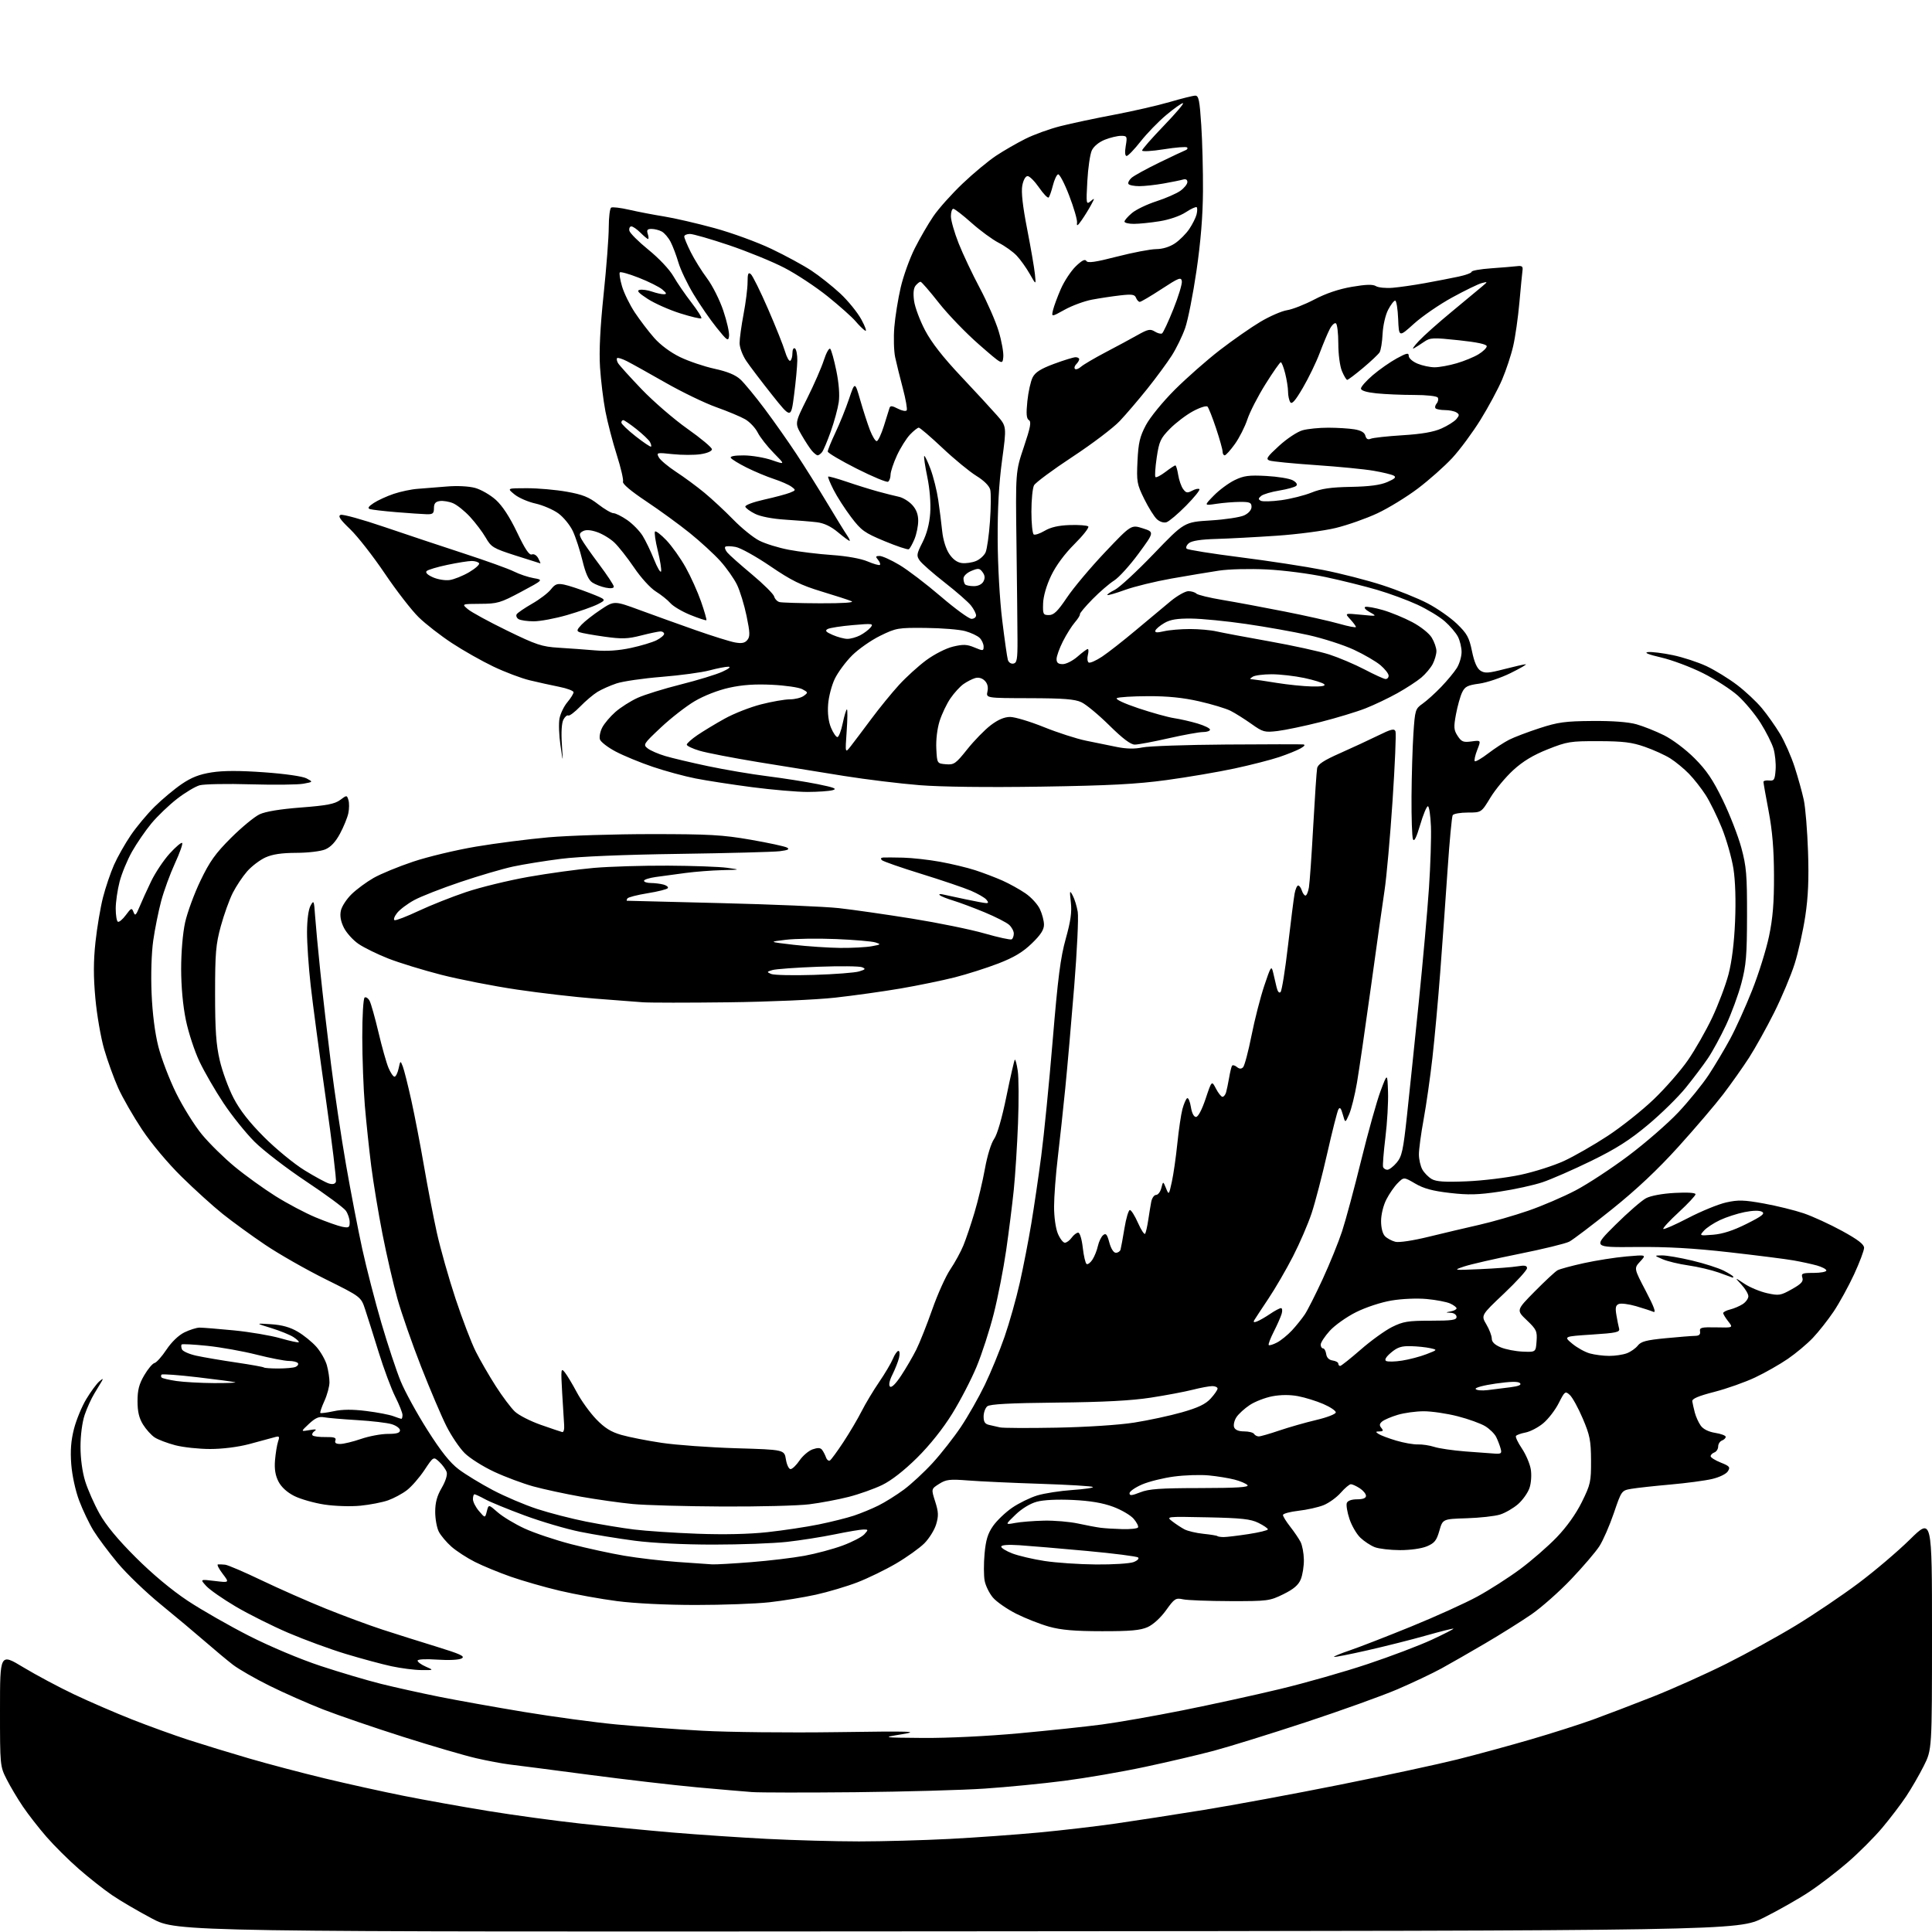 <?xml version="1.0" encoding="UTF-8" standalone="no"?>
<svg 
  version="1.1" 
  xmlns="http://www.w3.org/2000/svg" 
  xmlns:xlink="http://www.w3.org/1999/xlink" 
  xmlns:svg="http://www.w3.org/2000/svg"
  xmlns:rdf="http://www.w3.org/1999/02/22-rdf-syntax-ns#"
  xmlns:cc="http://creativecommons.org/ns#"
  xmlns:dc="http://purl.org/dc/elements/1.1/"
  viewBox="0 0 768 768"
  width="768"
  height="768"
>
<style>svg {background-color: white; }</style>"
<path stroke="none" fill="black" fill-rule="evenodd" d="M380.61,767.73C70.50,767.96 70.50,767.96 60.50,762.69C55.00,759.79 47.80,755.57 44.50,753.32C41.20,751.06 35.23,746.35 31.24,742.85C27.24,739.36 21.49,733.64 18.46,730.15C15.43,726.67 11.22,721.27 9.11,718.15C7.00,715.04 4.09,710.15 2.64,707.28C0.02,702.11 0.00,701.89 0.00,679.62C-0.00,657.18 -0.00,657.18 9.25,662.77C14.34,665.84 23.45,670.70 29.50,673.57C35.55,676.44 45.90,680.91 52.50,683.52C59.10,686.12 69.22,689.78 75.00,691.66C80.78,693.53 91.58,696.84 99.00,699.00C106.42,701.17 119.92,704.73 129.00,706.92C138.07,709.10 152.25,712.24 160.50,713.88C168.75,715.53 183.82,718.23 194.00,719.89C204.18,721.55 220.82,723.82 231.00,724.93C241.18,726.04 257.60,727.63 267.50,728.47C277.40,729.30 294.27,730.44 305.00,730.99C315.73,731.54 332.15,731.99 341.50,731.99C350.85,731.99 367.05,731.54 377.50,731.00C387.95,730.45 403.93,729.30 413.00,728.45C422.07,727.60 435.80,726.00 443.50,724.89C451.20,723.78 466.97,721.35 478.55,719.47C490.13,717.60 514.43,713.10 532.55,709.47C550.67,705.84 571.73,701.30 579.36,699.39C586.98,697.48 600.11,693.90 608.54,691.44C616.97,688.98 628.06,685.44 633.19,683.58C638.31,681.72 649.02,677.63 657.00,674.48C664.98,671.33 678.12,665.43 686.22,661.38C694.32,657.33 706.79,650.46 713.94,646.11C721.09,641.76 732.24,634.23 738.72,629.38C745.20,624.53 754.44,616.68 759.25,611.94C768.00,603.33 768.00,603.33 768.00,649.41C767.99,695.50 767.99,695.50 764.72,702.00C762.92,705.58 759.78,711.01 757.74,714.07C755.71,717.13 751.44,722.74 748.26,726.53C745.08,730.32 738.89,736.51 734.52,740.29C730.15,744.08 723.18,749.41 719.03,752.14C714.89,754.88 706.82,759.45 701.11,762.31C690.72,767.50 690.72,767.50 380.61,767.73zM340.00,712.43C320.48,712.62 302.02,712.60 299.00,712.38C295.98,712.16 286.07,711.31 277.00,710.48C267.93,709.65 248.57,707.40 234.00,705.48C219.43,703.56 205.25,701.72 202.50,701.40C199.75,701.07 193.81,699.96 189.30,698.92C184.78,697.89 171.73,694.07 160.30,690.44C148.86,686.81 134.54,681.90 128.47,679.54C122.41,677.17 112.78,672.92 107.07,670.08C101.36,667.25 94.85,663.50 92.60,661.77C90.34,660.03 85.35,655.87 81.50,652.52C77.65,649.17 69.72,642.53 63.88,637.76C58.03,632.99 50.33,625.58 46.76,621.30C43.19,617.01 38.87,611.21 37.15,608.42C35.44,605.63 32.89,600.28 31.48,596.54C29.99,592.59 28.67,586.53 28.33,582.12C27.91,576.65 28.22,572.67 29.41,568.00C30.33,564.42 32.52,559.11 34.29,556.18C36.05,553.26 38.36,550.11 39.42,549.18C40.88,547.91 41.14,547.86 40.49,549.00C40.02,549.83 38.67,552.08 37.48,554.00C36.30,555.92 34.58,559.72 33.66,562.43C32.68,565.34 32.00,570.52 32.00,575.09C32.00,579.84 32.72,585.14 33.87,588.84C34.90,592.14 37.45,597.92 39.54,601.67C42.10,606.27 46.79,611.95 53.92,619.06C60.59,625.73 68.25,632.11 74.64,636.35C80.22,640.04 91.25,646.34 99.14,650.35C107.48,654.58 119.37,659.58 127.50,662.26C135.20,664.80 146.00,668.00 151.50,669.37C157.00,670.74 167.35,673.03 174.50,674.47C181.65,675.91 196.94,678.64 208.48,680.55C220.02,682.46 236.44,684.68 244.98,685.49C253.52,686.30 268.93,687.43 279.23,688.00C289.53,688.57 313.38,688.82 332.23,688.56C362.94,688.13 365.67,688.22 358.50,689.40C350.50,690.72 350.50,690.72 367.00,690.86C376.66,690.93 392.41,690.17 405.00,689.02C416.82,687.93 431.68,686.36 438.00,685.52C444.32,684.68 458.73,682.16 470.00,679.91C481.27,677.66 498.72,673.85 508.76,671.43C518.81,669.02 534.51,664.55 543.65,661.49C552.80,658.44 564.28,654.09 569.16,651.82C574.04,649.55 577.91,647.57 577.76,647.42C577.61,647.27 572.76,648.49 566.99,650.12C561.22,651.76 550.68,654.42 543.57,656.03C536.46,657.65 530.49,658.82 530.30,658.63C530.11,658.44 532.94,657.28 536.59,656.04C540.24,654.81 551.19,650.55 560.92,646.59C570.66,642.62 582.51,637.25 587.25,634.66C592.00,632.08 599.62,627.20 604.19,623.82C608.76,620.44 615.34,614.72 618.81,611.11C622.80,606.96 626.47,601.81 628.81,597.08C632.26,590.09 632.50,589.01 632.46,580.55C632.42,572.62 632.01,570.55 629.16,563.86C627.37,559.66 625.06,555.46 624.02,554.52C622.21,552.88 622.03,553.01 619.60,557.80C618.21,560.55 615.42,564.15 613.41,565.81C611.40,567.47 608.25,569.10 606.41,569.45C604.58,569.80 602.86,570.42 602.61,570.83C602.35,571.24 603.42,573.49 604.99,575.82C606.55,578.15 608.13,581.83 608.50,584.01C608.88,586.23 608.67,589.47 608.02,591.43C607.39,593.34 605.34,596.25 603.47,597.90C601.59,599.54 598.35,601.42 596.28,602.06C594.20,602.71 588.23,603.37 583.00,603.53C573.50,603.83 573.50,603.83 572.17,608.50C571.05,612.41 570.24,613.42 567.18,614.70C565.07,615.58 560.59,616.21 556.52,616.20C552.66,616.19 548.15,615.66 546.50,615.03C544.85,614.39 542.27,612.70 540.78,611.27C539.28,609.85 537.32,606.48 536.43,603.80C535.54,601.12 535.07,598.27 535.38,597.46C535.72,596.56 537.29,596.00 539.47,596.00C541.81,596.00 543.00,595.53 543.00,594.62C543.00,593.85 541.89,592.50 540.54,591.62C539.18,590.73 537.59,590.00 537.00,590.00C536.42,590.00 534.60,591.53 532.96,593.40C531.32,595.26 528.25,597.48 526.13,598.33C524.02,599.18 519.52,600.18 516.14,600.56C512.77,600.95 510.00,601.70 510.00,602.24C510.00,602.77 511.28,604.85 512.86,606.86C514.43,608.86 516.28,611.58 516.97,612.90C517.67,614.23 518.27,617.42 518.31,619.99C518.35,622.57 517.79,626.09 517.07,627.82C516.13,630.10 514.23,631.72 510.14,633.73C504.70,636.40 503.94,636.50 489.00,636.47C480.48,636.45 472.07,636.13 470.32,635.76C467.35,635.12 466.88,635.42 463.52,640.11C461.37,643.10 458.40,645.81 456.20,646.80C453.30,648.09 449.36,648.45 438.00,648.43C427.22,648.42 421.86,647.96 417.09,646.64C413.56,645.66 407.66,643.34 403.97,641.49C400.29,639.63 396.10,636.72 394.68,635.03C393.25,633.33 391.78,630.33 391.41,628.36C391.04,626.38 391.02,621.56 391.38,617.63C391.88,612.16 392.66,609.59 394.76,606.59C396.27,604.44 399.68,601.18 402.34,599.35C405.01,597.52 409.51,595.32 412.34,594.46C415.18,593.60 421.45,592.63 426.27,592.30C431.09,591.97 434.77,591.43 434.44,591.10C434.11,590.77 424.76,590.20 413.67,589.84C402.58,589.48 389.68,588.89 385.00,588.52C377.51,587.94 376.12,588.09 373.32,589.87C370.15,591.88 370.15,591.88 371.75,596.89C373.08,601.06 373.14,602.57 372.13,605.96C371.46,608.19 369.35,611.58 367.44,613.50C365.52,615.41 360.48,619.01 356.23,621.51C351.98,624.00 345.05,627.37 340.84,629.00C336.63,630.62 329.20,632.83 324.34,633.91C319.48,634.98 311.13,636.34 305.79,636.93C300.45,637.52 287.31,638.00 276.59,638.00C264.89,638.00 252.39,637.39 245.30,636.47C238.81,635.63 228.55,633.77 222.50,632.34C216.45,630.91 207.68,628.39 203.00,626.75C198.32,625.11 191.93,622.48 188.79,620.89C185.65,619.31 181.47,616.59 179.49,614.86C177.52,613.12 175.25,610.44 174.45,608.90C173.65,607.36 173.00,603.79 173.00,600.98C173.00,597.28 173.72,594.64 175.58,591.46C177.11,588.85 177.91,586.30 177.56,585.19C177.23,584.16 175.92,582.33 174.64,581.13C172.32,578.95 172.32,578.95 168.71,584.39C166.72,587.38 163.58,590.98 161.73,592.39C159.88,593.81 156.51,595.61 154.25,596.41C151.98,597.21 147.04,598.17 143.27,598.54C139.40,598.92 133.16,598.72 128.96,598.09C124.86,597.46 119.47,595.93 117.00,594.69C114.13,593.24 111.85,591.17 110.71,588.96C109.45,586.54 109.04,584.00 109.32,580.50C109.55,577.75 110.09,574.42 110.52,573.09C111.24,570.90 111.10,570.75 108.91,571.38C107.58,571.76 103.17,572.96 99.09,574.04C94.63,575.22 88.44,576.00 83.55,576.00C79.08,576.00 72.84,575.33 69.68,574.51C66.53,573.68 62.84,572.29 61.49,571.40C60.14,570.52 58.05,568.20 56.85,566.26C55.27,563.70 54.67,561.14 54.67,556.98C54.67,552.57 55.28,550.19 57.33,546.70C58.80,544.19 60.64,542.00 61.42,541.82C62.20,541.65 64.34,539.25 66.17,536.50C68.19,533.47 71.00,530.77 73.31,529.64C75.40,528.62 78.10,527.77 79.31,527.75C80.51,527.74 86.67,528.23 93.00,528.85C99.33,529.47 107.62,530.88 111.43,531.97C115.25,533.07 118.55,533.78 118.77,533.56C118.99,533.34 118.05,532.43 116.68,531.53C115.32,530.63 111.34,529.02 107.85,527.94C101.50,525.99 101.50,525.99 107.75,526.40C112.09,526.68 115.33,527.59 118.36,529.37C120.76,530.77 124.11,533.50 125.81,535.43C127.50,537.37 129.36,540.65 129.94,542.72C130.52,544.80 130.98,547.85 130.97,549.50C130.96,551.15 130.06,554.48 128.96,556.90C127.86,559.32 127.13,561.47 127.34,561.67C127.54,561.87 129.96,561.56 132.70,560.97C136.15,560.23 140.16,560.21 145.64,560.90C150.01,561.44 154.83,562.37 156.36,562.95C157.88,563.53 159.33,564.00 159.57,564.00C159.80,564.00 160.00,563.31 160.00,562.47C160.00,561.63 158.70,558.37 157.12,555.22C155.53,552.07 152.56,544.10 150.52,537.50C148.48,530.90 146.06,523.25 145.15,520.50C143.50,515.50 143.50,515.50 129.40,508.50C121.64,504.65 110.84,498.49 105.40,494.82C99.95,491.15 92.35,485.62 88.50,482.54C84.65,479.46 77.29,472.79 72.14,467.72C66.66,462.32 60.16,454.56 56.46,449.00C52.98,443.77 48.72,436.35 46.99,432.50C45.27,428.65 42.76,421.73 41.42,417.12C40.08,412.51 38.50,403.40 37.91,396.87C37.12,388.19 37.13,382.17 37.95,374.49C38.58,368.71 39.92,360.72 40.94,356.74C41.96,352.76 43.93,346.95 45.31,343.83C46.69,340.70 49.69,335.40 51.98,332.03C54.27,328.66 58.56,323.52 61.52,320.61C64.49,317.69 69.29,313.68 72.20,311.69C76.11,309.03 79.25,307.80 84.17,307.03C88.75,306.31 95.26,306.30 104.99,307.00C113.27,307.59 120.25,308.59 121.82,309.41C124.50,310.82 124.50,310.82 120.62,311.54C118.49,311.94 109.06,312.05 99.66,311.78C90.25,311.50 81.13,311.68 79.37,312.16C77.62,312.65 73.56,315.08 70.35,317.57C67.14,320.07 62.58,324.44 60.20,327.30C57.83,330.16 54.37,335.20 52.50,338.50C50.63,341.81 48.40,347.19 47.55,350.46C46.70,353.74 46.00,358.55 46.00,361.15C46.00,363.75 46.38,366.12 46.84,366.40C47.30,366.69 48.73,365.50 50.01,363.77C52.14,360.89 52.40,360.78 53.07,362.56C53.69,364.21 54.04,363.90 55.45,360.50C56.36,358.30 58.45,353.71 60.09,350.31C61.73,346.91 65.03,341.96 67.43,339.31C69.84,336.66 72.08,334.77 72.41,335.09C72.74,335.42 71.45,339.06 69.54,343.20C67.64,347.33 65.18,354.04 64.09,358.10C63.00,362.17 61.57,369.28 60.91,373.90C60.21,378.86 59.94,387.47 60.26,394.90C60.59,402.85 61.58,410.64 62.94,416.00C64.12,420.68 67.30,429.01 70.01,434.52C72.73,440.03 77.36,447.46 80.31,451.02C83.26,454.58 89.11,460.34 93.33,463.81C97.54,467.29 104.82,472.53 109.50,475.47C114.19,478.42 121.38,482.22 125.49,483.93C129.60,485.64 134.32,487.31 135.98,487.65C138.67,488.18 139.00,487.99 139.00,485.85C139.00,484.53 138.32,482.47 137.48,481.28C136.65,480.09 129.56,474.85 121.73,469.65C113.90,464.44 104.65,457.33 101.16,453.84C97.68,450.35 92.14,443.45 88.85,438.50C85.56,433.55 81.27,426.13 79.31,422.01C77.35,417.89 74.91,410.47 73.89,405.51C72.72,399.87 72.02,392.27 72.01,385.20C72.01,378.53 72.65,370.94 73.58,366.70C74.46,362.74 77.20,355.26 79.69,350.09C83.37,342.42 85.62,339.27 91.85,333.05C96.06,328.86 101.16,324.65 103.19,323.70C105.57,322.58 111.43,321.62 119.69,320.99C129.86,320.21 133.05,319.60 135.19,318.02C137.87,316.03 137.88,316.03 138.51,318.04C138.86,319.14 138.84,321.50 138.47,323.27C138.09,325.05 136.60,328.71 135.15,331.40C133.37,334.71 131.47,336.74 129.29,337.65C127.49,338.41 122.42,339.01 117.78,339.02C111.94,339.04 108.32,339.58 105.49,340.86C103.29,341.87 100.02,344.35 98.24,346.38C96.46,348.41 93.89,352.26 92.53,354.94C91.17,357.62 89.04,363.56 87.78,368.15C85.79,375.44 85.50,378.84 85.50,395.00C85.50,409.46 85.90,415.25 87.35,421.50C88.37,425.90 90.84,432.65 92.85,436.50C95.34,441.31 99.15,446.17 104.99,452.02C109.67,456.71 116.88,462.63 121.00,465.17C125.12,467.71 129.51,470.09 130.75,470.46C132.23,470.90 133.19,470.67 133.52,469.80C133.80,469.07 131.99,454.15 129.50,436.64C127.00,419.13 124.30,398.89 123.49,391.65C122.68,384.42 122.03,374.90 122.05,370.50C122.06,365.65 122.61,361.53 123.44,360.03C124.73,357.69 124.83,357.91 125.25,364.03C125.50,367.59 126.44,377.70 127.36,386.50C128.27,395.30 130.17,411.73 131.58,423.00C132.99,434.27 135.67,452.27 137.55,463.00C139.42,473.73 142.33,488.80 144.01,496.50C145.70,504.20 149.13,517.48 151.63,526.00C154.13,534.52 157.56,544.88 159.25,549.00C160.93,553.12 165.73,561.88 169.91,568.46C175.33,577.01 178.89,581.47 182.36,584.09C185.03,586.11 191.13,589.82 195.92,592.35C200.70,594.87 208.64,598.25 213.56,599.85C218.48,601.46 227.22,603.71 233.00,604.86C238.78,606.01 247.32,607.42 252.00,608.00C256.68,608.58 267.96,609.34 277.07,609.68C287.74,610.08 297.70,609.86 305.07,609.06C311.36,608.37 320.55,606.99 325.50,605.98C330.45,604.97 336.75,603.39 339.50,602.47C342.25,601.55 346.62,599.75 349.21,598.46C351.80,597.18 356.33,594.34 359.27,592.17C362.22,589.99 367.38,585.21 370.75,581.53C374.11,577.86 379.17,571.40 382.00,567.18C384.82,562.96 389.09,555.45 391.48,550.50C393.87,545.55 397.40,536.95 399.33,531.38C401.26,525.82 403.99,516.14 405.39,509.88C406.80,503.62 408.84,493.10 409.94,486.50C411.04,479.90 412.83,467.75 413.91,459.50C415.00,451.25 417.05,430.55 418.47,413.50C420.53,388.66 421.56,380.65 423.65,373.18C425.61,366.17 426.12,362.57 425.68,358.68C425.15,353.95 425.21,353.72 426.43,356.00C427.17,357.38 428.06,360.30 428.42,362.50C428.78,364.70 428.15,377.98 427.02,392.00C425.89,406.02 424.29,424.25 423.47,432.50C422.65,440.75 421.31,453.12 420.50,460.00C419.68,466.88 419.01,475.71 419.01,479.63C419.00,483.75 419.64,488.28 420.51,490.38C421.35,492.37 422.60,494.00 423.29,494.00C423.99,494.00 425.21,493.10 426.00,492.00C426.79,490.90 427.96,490.00 428.59,490.00C429.25,490.00 430.03,492.53 430.42,495.97C430.79,499.25 431.47,502.17 431.94,502.46C432.40,502.75 433.45,501.97 434.26,500.73C435.07,499.49 436.05,497.05 436.43,495.30C436.82,493.56 437.75,491.62 438.51,491.00C439.62,490.07 440.09,490.63 440.98,493.93C441.64,496.38 442.67,498.00 443.57,498.00C444.39,498.00 445.23,497.44 445.43,496.75C445.63,496.06 446.33,492.24 446.99,488.25C447.64,484.26 448.62,481.00 449.15,481.00C449.68,481.00 451.14,483.33 452.39,486.17C453.65,489.01 454.92,490.92 455.22,490.42C455.52,489.91 456.07,487.48 456.44,485.00C456.81,482.52 457.34,479.26 457.63,477.75C457.92,476.24 458.79,475.00 459.56,475.00C460.33,475.00 461.27,473.76 461.65,472.25C462.35,469.50 462.35,469.50 463.50,472.31C464.64,475.11 464.66,475.09 465.82,469.81C466.47,466.89 467.45,460.03 468.01,454.56C468.57,449.10 469.48,442.93 470.04,440.85C470.60,438.78 471.44,436.85 471.90,436.56C472.37,436.27 473.04,437.83 473.39,440.02C473.78,442.47 474.56,444.00 475.43,444.00C476.28,444.00 477.78,441.16 479.26,436.75C481.68,429.50 481.68,429.50 483.36,432.75C484.29,434.54 485.46,436.00 485.96,436.00C486.46,436.00 487.10,435.21 487.38,434.25C487.66,433.29 488.20,430.70 488.58,428.50C488.95,426.30 489.47,424.14 489.72,423.70C489.97,423.26 490.83,423.45 491.63,424.11C492.65,424.95 493.40,425.00 494.14,424.26C494.72,423.68 496.22,418.03 497.48,411.71C498.73,405.39 501.02,396.46 502.56,391.86C505.14,384.15 505.41,383.73 506.07,386.50C506.47,388.15 507.09,390.80 507.45,392.39C507.86,394.17 508.47,394.93 509.04,394.36C509.55,393.85 510.88,385.58 511.99,375.97C513.11,366.36 514.29,357.04 514.62,355.25C514.95,353.46 515.59,352.00 516.04,352.00C516.50,352.00 517.15,352.90 517.50,354.00C517.85,355.10 518.50,356.00 518.95,356.00C519.40,356.00 520.02,354.54 520.32,352.75C520.62,350.96 521.39,340.05 522.02,328.50C522.66,316.95 523.36,306.54 523.58,305.38C523.87,303.80 526.24,302.25 532.74,299.38C537.55,297.24 544.35,294.09 547.83,292.38C553.02,289.82 554.26,289.52 554.73,290.73C555.04,291.54 554.51,303.97 553.56,318.35C552.60,332.73 551.17,348.77 550.37,354.00C549.58,359.23 547.13,376.55 544.94,392.50C542.74,408.45 540.25,425.52 539.41,430.43C538.57,435.34 537.17,440.97 536.31,442.93C534.75,446.50 534.75,446.50 533.79,443.03C533.08,440.47 532.62,439.94 532.02,441.03C531.58,441.84 529.58,449.70 527.59,458.50C525.59,467.30 522.81,477.98 521.40,482.24C520.00,486.49 516.65,494.24 513.97,499.46C511.29,504.68 506.90,512.23 504.22,516.23C501.55,520.23 499.03,524.06 498.62,524.74C498.11,525.62 498.42,525.78 499.70,525.29C500.69,524.91 503.03,523.56 504.89,522.30C506.75,521.03 508.70,520.00 509.21,520.00C509.72,520.00 509.84,521.01 509.48,522.25C509.11,523.49 507.71,526.68 506.35,529.35C504.99,532.02 504.08,534.42 504.34,534.68C504.60,534.94 506.09,534.48 507.66,533.66C509.22,532.84 511.89,530.67 513.59,528.84C515.29,527.00 517.58,524.15 518.68,522.50C519.79,520.85 522.99,514.51 525.80,508.42C528.61,502.33 532.08,493.78 533.51,489.42C534.94,485.06 538.37,472.33 541.12,461.13C543.88,449.92 547.34,437.55 548.82,433.63C551.50,426.50 551.50,426.50 551.76,434.00C551.91,438.12 551.44,446.28 550.72,452.13C550.01,457.98 549.59,463.26 549.79,463.88C550.00,464.50 550.76,465.00 551.49,465.00C552.22,465.00 553.89,463.73 555.20,462.17C557.28,459.71 557.80,457.31 559.30,443.42C560.24,434.67 562.35,414.40 563.98,398.39C565.61,382.38 567.44,361.91 568.04,352.89C568.64,343.88 568.99,332.90 568.82,328.50C568.64,324.10 568.10,320.50 567.61,320.50C567.11,320.50 565.73,323.84 564.53,327.91C563.03,333.00 562.13,334.78 561.67,333.58C561.30,332.62 561.05,325.01 561.10,316.67C561.16,308.33 561.49,297.08 561.85,291.67C562.48,282.19 562.61,281.76 565.50,279.73C567.15,278.57 570.48,275.57 572.89,273.06C575.30,270.55 578.12,267.15 579.14,265.50C580.16,263.85 580.99,261.02 581.00,259.20C581.00,257.39 580.35,254.64 579.55,253.10C578.75,251.56 576.40,248.80 574.32,246.98C572.24,245.15 567.34,242.18 563.42,240.37C559.50,238.56 552.30,235.90 547.40,234.47C542.51,233.03 533.33,230.75 527.00,229.40C520.60,228.03 510.18,226.68 503.50,226.36C496.75,226.03 488.44,226.24 484.50,226.84C480.65,227.42 472.19,228.84 465.70,229.98C459.22,231.13 450.91,233.16 447.24,234.49C443.57,235.82 440.40,236.74 440.19,236.53C439.98,236.32 441.32,235.39 443.16,234.46C445.00,233.54 451.96,227.10 458.63,220.15C470.75,207.53 470.75,207.53 481.25,206.88C487.02,206.53 493.04,205.61 494.62,204.85C496.36,204.02 497.50,202.69 497.50,201.49C497.50,199.80 496.83,199.50 493.00,199.51C490.52,199.52 486.27,199.86 483.54,200.27C478.57,201.02 478.57,201.02 482.51,196.99C484.67,194.78 488.40,192.02 490.79,190.86C494.43,189.10 496.45,188.83 503.32,189.20C507.82,189.44 512.56,190.21 513.86,190.91C515.31,191.70 515.86,192.54 515.28,193.12C514.77,193.63 511.75,194.47 508.57,194.99C505.39,195.51 502.13,196.47 501.33,197.14C500.15,198.12 500.12,198.49 501.19,199.06C501.91,199.45 505.58,199.34 509.35,198.83C513.12,198.31 518.52,196.95 521.35,195.81C525.26,194.23 529.02,193.68 537.00,193.54C544.39,193.40 548.68,192.83 551.50,191.61C554.54,190.29 555.14,189.68 554.00,189.06C553.17,188.61 549.58,187.74 546.00,187.13C542.42,186.51 532.08,185.50 523.01,184.88C513.94,184.26 505.69,183.45 504.66,183.07C503.07,182.48 503.61,181.65 508.44,177.23C511.57,174.36 515.73,171.61 517.79,171.04C519.83,170.47 524.42,170.01 528.00,170.02C531.58,170.02 536.25,170.31 538.38,170.66C541.03,171.10 542.43,171.91 542.76,173.21C543.11,174.52 543.77,174.89 544.88,174.41C545.77,174.02 551.45,173.40 557.50,173.02C565.15,172.55 569.87,171.73 573.00,170.33C575.48,169.23 578.15,167.54 578.94,166.59C580.18,165.08 580.18,164.73 578.94,163.94C578.15,163.44 576.11,163.02 574.42,163.02C572.72,163.01 571.04,162.70 570.68,162.34C570.31,161.98 570.50,161.10 571.09,160.39C571.69,159.67 571.88,158.62 571.53,158.04C571.16,157.45 567.12,157.00 562.09,157.00C557.25,157.00 550.53,156.71 547.15,156.36C543.15,155.94 541.00,155.27 541.00,154.44C541.00,153.73 543.13,151.34 545.73,149.11C548.34,146.88 552.61,143.90 555.23,142.47C559.21,140.30 560.00,140.14 560.00,141.49C560.00,142.38 561.54,143.75 563.47,144.55C565.38,145.35 568.44,146.00 570.29,146.00C572.13,146.00 576.08,145.28 579.07,144.40C582.06,143.53 585.96,141.92 587.75,140.82C589.54,139.73 591.00,138.30 591.00,137.64C591.00,136.84 587.21,136.03 579.86,135.25C569.61,134.16 568.51,134.21 566.11,135.87C564.67,136.86 562.83,138.04 562.00,138.49C561.17,138.93 562.08,137.62 564.00,135.56C565.92,133.50 571.77,128.29 577.00,123.98C582.23,119.66 587.62,115.18 589.00,114.01C591.50,111.89 591.50,111.89 589.00,112.54C587.62,112.90 582.33,115.47 577.24,118.26C572.15,121.04 565.31,125.75 562.04,128.71C556.09,134.09 556.09,134.09 555.79,126.79C555.63,122.78 555.09,119.50 554.60,119.50C554.10,119.50 552.84,121.15 551.79,123.17C550.72,125.23 549.77,129.41 549.60,132.72C549.45,135.96 548.91,139.26 548.41,140.06C547.91,140.85 544.95,143.64 541.84,146.25C538.73,148.86 535.89,151.00 535.54,151.00C535.19,151.00 534.25,149.44 533.45,147.53C532.62,145.55 532.00,140.85 532.00,136.59C532.00,132.48 531.57,128.85 531.04,128.53C530.52,128.20 529.41,129.24 528.58,130.85C527.75,132.45 525.95,136.74 524.58,140.38C523.21,144.02 520.22,150.20 517.93,154.12C514.90,159.32 513.53,160.87 512.90,159.87C512.42,159.12 512.02,157.24 512.02,155.69C512.01,154.15 511.50,150.89 510.88,148.44C510.27,146.00 509.48,144.00 509.13,144.00C508.78,144.00 506.05,147.91 503.06,152.68C500.06,157.46 496.82,163.77 495.85,166.71C494.88,169.65 492.64,174.07 490.87,176.53C489.11,178.99 487.29,181.00 486.83,181.00C486.37,181.00 486.00,180.33 486.00,179.52C486.00,178.71 484.84,174.55 483.41,170.27C481.99,166.00 480.45,162.11 480.00,161.64C479.55,161.17 476.94,162.00 474.20,163.49C471.46,164.98 467.35,168.11 465.05,170.45C461.31,174.26 460.77,175.44 459.81,181.89C459.23,185.84 459.00,189.33 459.31,189.64C459.62,189.95 461.40,189.03 463.28,187.60C465.15,186.17 466.93,185.00 467.22,185.00C467.51,185.00 468.02,186.70 468.35,188.78C468.68,190.85 469.56,193.38 470.31,194.40C471.45,195.97 472.01,196.07 473.91,195.05C475.16,194.38 476.44,194.11 476.78,194.45C477.11,194.78 474.72,197.74 471.47,201.03C468.22,204.32 464.72,207.27 463.71,207.59C462.63,207.93 461.04,207.44 459.90,206.41C458.83,205.44 456.56,201.81 454.85,198.35C451.95,192.45 451.78,191.50 452.17,183.28C452.52,176.00 453.10,173.56 455.51,169.00C457.15,165.91 462.16,159.77 466.96,154.96C471.66,150.27 479.74,143.15 484.92,139.15C490.11,135.15 497.37,130.09 501.06,127.90C504.75,125.71 509.50,123.64 511.63,123.31C513.76,122.98 518.65,121.06 522.50,119.04C527.08,116.63 532.23,114.90 537.37,114.02C543.03,113.05 545.73,112.98 546.95,113.74C547.89,114.32 550.87,114.62 553.58,114.40C556.29,114.18 562.10,113.34 566.50,112.54C570.90,111.74 576.86,110.59 579.75,109.97C582.64,109.36 585.00,108.49 585.00,108.03C585.00,107.58 588.49,106.96 592.75,106.66C597.01,106.36 601.62,105.97 603.00,105.81C605.01,105.56 605.45,105.90 605.22,107.50C605.07,108.60 604.51,114.36 603.98,120.30C603.45,126.24 602.34,134.02 601.51,137.59C600.69,141.17 598.71,147.13 597.13,150.85C595.55,154.57 591.69,161.76 588.55,166.83C585.41,171.90 580.35,178.75 577.30,182.05C574.24,185.35 568.09,190.81 563.62,194.19C559.15,197.56 551.90,202.01 547.50,204.06C543.10,206.12 535.67,208.73 531.00,209.87C526.33,211.01 515.75,212.40 507.50,212.96C499.25,213.52 488.41,214.10 483.40,214.24C477.38,214.41 473.73,214.98 472.61,215.91C471.68,216.68 471.28,217.68 471.72,218.12C472.16,218.56 481.74,220.09 493.01,221.52C504.28,222.95 519.12,225.22 526.00,226.58C532.88,227.93 543.45,230.64 549.50,232.61C555.55,234.57 563.65,237.82 567.50,239.84C571.35,241.85 576.60,245.52 579.17,248.00C583.19,251.88 584.01,253.38 585.14,258.87C586.03,263.20 587.11,265.68 588.49,266.59C590.22,267.72 591.66,267.63 598.01,265.98C602.13,264.91 605.95,264.05 606.50,264.06C607.05,264.08 604.35,265.65 600.50,267.55C596.65,269.46 591.03,271.35 588.01,271.76C583.36,272.39 582.32,272.92 581.20,275.27C580.47,276.80 579.38,280.70 578.77,283.95C577.82,289.09 577.90,290.20 579.44,292.55C580.97,294.88 581.70,295.17 584.98,294.73C588.75,294.22 588.75,294.22 587.22,298.12C586.38,300.27 585.94,302.27 586.25,302.58C586.55,302.89 588.94,301.51 591.55,299.51C594.16,297.52 597.92,295.06 599.90,294.06C601.88,293.05 607.33,290.98 612.00,289.46C619.33,287.07 622.22,286.68 633.00,286.60C641.00,286.53 647.30,287.01 650.50,287.91C653.25,288.68 658.18,290.65 661.47,292.28C664.85,293.96 670.10,297.91 673.59,301.41C678.36,306.17 680.90,309.94 684.83,318.03C687.63,323.79 690.94,332.32 692.21,337.00C694.22,344.45 694.50,347.78 694.47,364.00C694.44,379.81 694.12,383.71 692.24,390.81C691.03,395.39 688.27,402.89 686.12,407.49C683.96,412.08 680.73,418.02 678.94,420.67C677.15,423.33 673.19,428.58 670.15,432.34C667.12,436.10 660.32,442.77 655.06,447.16C647.78,453.25 642.41,456.66 632.50,461.50C625.35,464.99 616.63,468.80 613.13,469.97C609.63,471.14 601.98,472.82 596.13,473.69C587.54,474.97 583.73,475.07 576.31,474.21C569.51,473.43 565.95,472.47 562.59,470.50C558.06,467.85 558.06,467.85 555.62,470.29C554.28,471.63 552.24,474.57 551.09,476.83C549.89,479.17 549.00,482.83 549.00,485.39C549.00,488.12 549.61,490.47 550.57,491.43C551.43,492.29 553.28,493.28 554.67,493.63C556.13,494.00 561.70,493.16 567.85,491.65C573.71,490.22 582.77,488.07 588.00,486.89C593.23,485.70 602.00,483.18 607.50,481.28C613.00,479.39 621.46,475.75 626.31,473.21C631.15,470.67 640.63,464.45 647.36,459.39C654.10,454.33 663.02,446.57 667.19,442.14C671.35,437.71 676.77,431.03 679.23,427.29C681.68,423.56 685.52,417.12 687.75,413.00C689.98,408.88 693.92,400.17 696.50,393.65C699.09,387.14 702.11,377.46 703.22,372.15C704.73,364.94 705.23,358.83 705.19,348.00C705.16,337.66 704.55,330.36 703.08,322.56C701.93,316.54 701.00,311.26 701.00,310.82C701.00,310.38 702.01,310.13 703.25,310.26C705.24,310.47 705.54,309.99 705.83,306.00C706.01,303.52 705.63,299.74 704.99,297.58C704.34,295.43 702.03,290.83 699.84,287.36C697.65,283.89 693.59,279.02 690.83,276.53C688.06,274.05 681.82,270.02 676.96,267.59C672.10,265.15 664.61,262.35 660.31,261.35C655.25,260.18 653.41,259.43 655.08,259.22C656.49,259.04 660.95,259.59 664.98,260.43C669.01,261.27 675.05,263.25 678.41,264.83C681.76,266.42 687.20,269.76 690.50,272.27C693.80,274.78 698.25,278.94 700.38,281.52C702.52,284.09 705.76,288.68 707.59,291.72C709.42,294.76 712.03,300.68 713.39,304.87C714.75,309.07 716.39,314.98 717.04,318.00C717.69,321.02 718.44,330.25 718.72,338.50C719.09,349.37 718.79,356.43 717.64,364.13C716.76,369.97 714.86,378.52 713.40,383.13C711.95,387.73 708.28,396.45 705.26,402.50C702.23,408.55 697.73,416.63 695.26,420.47C692.78,424.30 688.17,430.82 685.01,434.97C681.85,439.11 673.83,448.51 667.19,455.85C658.97,464.94 650.57,472.85 640.81,480.68C632.94,487.00 625.29,492.80 623.82,493.57C622.34,494.35 613.34,496.54 603.82,498.45C594.29,500.36 584.48,502.61 582.00,503.45C577.55,504.96 577.61,504.97 588.50,504.50C594.55,504.23 601.19,503.73 603.25,503.38C606.08,502.90 607.01,503.08 607.02,504.12C607.03,504.88 602.92,509.40 597.88,514.18C588.71,522.85 588.71,522.85 590.86,526.48C592.04,528.48 593.00,531.01 593.00,532.11C593.00,533.45 594.17,534.59 596.56,535.59C598.51,536.41 602.45,537.17 605.31,537.29C610.50,537.50 610.50,537.50 610.81,533.15C611.10,529.18 610.77,528.47 606.93,524.81C602.73,520.82 602.73,520.82 610.11,513.34C614.18,509.23 618.23,505.45 619.13,504.96C620.03,504.46 624.75,503.18 629.63,502.11C634.51,501.04 642.10,499.85 646.50,499.46C654.50,498.76 654.50,498.76 652.00,501.46C649.50,504.17 649.50,504.17 654.22,513.18C657.56,519.56 658.43,521.98 657.22,521.46C656.27,521.06 653.18,520.05 650.34,519.22C647.50,518.40 644.44,518.00 643.54,518.35C642.26,518.84 642.04,519.78 642.54,522.74C642.89,524.81 643.37,527.24 643.62,528.14C644.00,529.56 642.54,529.88 632.80,530.51C621.54,531.25 621.54,531.25 625.00,534.14C626.91,535.73 630.05,537.47 631.98,538.01C633.92,538.55 637.38,538.99 639.68,538.99C641.99,539.00 645.14,538.53 646.68,537.95C648.23,537.37 650.20,535.99 651.05,534.89C652.30,533.27 654.44,532.70 662.05,531.97C667.25,531.47 672.53,531.04 673.79,531.03C675.42,531.01 676.00,530.49 675.79,529.25C675.54,527.72 676.33,527.52 682.25,527.65C688.99,527.81 688.99,527.81 687.00,525.27C685.90,523.87 685.00,522.39 685.00,521.97C685.00,521.56 686.24,520.91 687.75,520.54C689.26,520.17 691.51,519.21 692.75,518.41C693.99,517.61 695.00,516.20 695.00,515.28C695.00,514.36 693.76,512.28 692.25,510.66C689.50,507.70 689.50,507.70 693.44,510.32C695.61,511.76 699.66,513.44 702.44,514.06C707.16,515.10 707.82,514.99 712.28,512.48C716.05,510.37 716.94,509.39 716.47,507.90C715.93,506.21 716.41,506.00 720.93,506.00C723.72,506.00 726.00,505.57 726.00,505.05C726.00,504.52 724.31,503.63 722.25,503.05C720.19,502.48 716.02,501.57 713.00,501.04C709.98,500.50 698.50,499.05 687.50,497.80C673.20,496.18 662.60,495.58 650.31,495.70C633.12,495.87 633.12,495.87 642.13,486.92C647.09,482.00 652.58,477.23 654.32,476.31C656.23,475.31 660.81,474.47 665.75,474.20C670.77,473.93 674.00,474.13 674.00,474.73C674.00,475.27 671.00,478.47 667.34,481.86C663.67,485.24 660.90,488.24 661.19,488.52C661.47,488.81 665.95,486.84 671.13,484.14C676.31,481.45 683.08,478.68 686.17,477.99C690.95,476.92 693.20,476.98 701.15,478.41C706.29,479.34 713.42,481.10 717.00,482.31C720.58,483.53 727.44,486.68 732.25,489.31C738.57,492.77 741.00,494.64 741.00,496.03C741.00,497.10 739.21,501.84 737.02,506.59C734.82,511.33 731.17,517.98 728.90,521.36C726.62,524.73 722.90,529.46 720.63,531.84C718.36,534.23 713.89,537.98 710.69,540.17C707.50,542.36 701.65,545.69 697.69,547.56C693.74,549.43 686.45,552.01 681.50,553.29C675.08,554.94 672.56,556.02 672.71,557.05C672.83,557.85 673.28,559.85 673.71,561.51C674.14,563.16 675.20,565.51 676.07,566.72C677.05,568.10 679.18,569.17 681.82,569.59C684.12,569.95 686.00,570.66 686.00,571.16C686.00,571.66 685.33,572.32 684.50,572.64C683.67,572.95 683.00,574.02 683.00,575.00C683.00,575.98 682.33,577.05 681.50,577.36C680.67,577.68 680.00,578.35 680.00,578.86C680.00,579.37 681.80,580.51 684.01,581.39C687.55,582.81 687.89,583.21 686.86,584.86C686.19,585.92 683.49,587.24 680.59,587.92C677.79,588.58 670.33,589.57 664.00,590.13C657.67,590.69 650.72,591.45 648.55,591.82C644.59,592.50 644.59,592.50 641.52,601.50C639.83,606.45 637.25,612.36 635.78,614.64C634.32,616.91 629.27,622.81 624.57,627.75C619.88,632.69 612.76,638.98 608.77,641.74C604.77,644.49 596.55,649.65 590.50,653.20C584.45,656.75 576.58,661.27 573.00,663.23C569.42,665.19 561.55,668.92 555.50,671.52C549.45,674.11 533.02,680.01 519.00,684.63C504.98,689.25 488.55,694.35 482.50,695.96C476.45,697.57 464.07,700.47 455.00,702.40C445.93,704.34 431.52,706.81 423.00,707.91C414.48,709.01 400.30,710.40 391.50,710.99C382.70,711.59 359.52,712.23 340.00,712.43zM167.50,663.88C164.75,663.86 159.40,663.17 155.62,662.36C151.84,661.55 143.66,659.34 137.44,657.46C131.22,655.58 120.91,651.79 114.54,649.06C108.16,646.32 98.79,641.63 93.72,638.64C88.65,635.65 83.38,631.98 82.00,630.48C79.50,627.75 79.50,627.75 85.37,628.46C91.23,629.17 91.23,629.17 88.50,625.59C86.99,623.61 86.15,621.95 86.63,621.88C87.11,621.82 88.40,621.87 89.50,621.99C90.60,622.11 97.12,624.91 104.00,628.21C110.88,631.51 122.35,636.57 129.50,639.46C136.65,642.34 146.78,646.09 152.00,647.79C157.22,649.49 166.87,652.54 173.43,654.55C183.10,657.53 185.01,658.41 183.53,659.24C182.47,659.84 178.41,660.04 173.85,659.73C169.16,659.41 166.00,659.57 166.00,660.14C166.00,660.67 167.46,661.73 169.25,662.51C172.50,663.92 172.50,663.92 167.50,663.88zM283.10,621.86C284.54,621.94 291.51,621.54 298.60,620.98C305.70,620.42 315.24,619.28 319.81,618.44C324.38,617.60 331.21,615.77 334.98,614.37C338.76,612.97 342.63,610.96 343.58,609.91C345.23,608.09 345.22,608.00 343.27,608.00C342.14,608.00 337.01,608.86 331.86,609.92C326.71,610.98 318.13,612.33 312.79,612.92C307.45,613.51 294.31,614.00 283.59,614.00C271.82,614.00 259.43,613.39 252.30,612.46C245.81,611.61 236.02,610.01 230.55,608.90C225.08,607.79 215.18,604.88 208.55,602.42C201.92,599.97 194.86,597.08 192.86,595.98C190.86,594.89 188.95,594.00 188.61,594.00C188.28,594.00 188.00,594.87 188.00,595.94C188.00,597.01 189.09,599.15 190.42,600.69C192.83,603.50 192.83,603.50 193.53,600.74C194.22,597.99 194.22,597.99 197.84,601.16C199.83,602.91 204.63,605.81 208.51,607.60C212.39,609.39 220.72,612.19 227.03,613.83C233.34,615.46 242.89,617.54 248.25,618.44C253.62,619.35 263.07,620.46 269.25,620.90C275.44,621.35 281.67,621.78 283.10,621.86zM435.68,621.90C442.39,621.96 449.10,621.53 450.60,620.96C452.12,620.38 452.92,619.57 452.41,619.12C451.91,618.68 442.73,617.51 432.00,616.52C421.27,615.53 409.24,614.51 405.25,614.25C400.65,613.95 398.00,614.16 398.00,614.81C398.00,615.37 400.00,616.60 402.44,617.53C404.88,618.46 410.62,619.81 415.19,620.51C419.76,621.22 428.98,621.85 435.68,621.90zM486.42,611.01C487.56,611.01 491.99,610.48 496.25,609.83C500.51,609.18 504.00,608.33 504.00,607.94C504.00,607.55 502.31,606.39 500.25,605.37C497.16,603.84 493.59,603.45 480.00,603.16C463.51,602.82 463.50,602.82 466.00,604.76C467.38,605.83 469.56,607.26 470.84,607.94C472.13,608.62 475.51,609.41 478.34,609.71C481.18,610.00 483.69,610.41 483.92,610.62C484.15,610.83 485.27,611.00 486.42,611.01zM446.19,607.85C449.32,607.93 452.11,607.64 452.38,607.19C452.66,606.75 451.90,605.22 450.69,603.79C449.49,602.36 445.80,600.19 442.50,598.97C438.36,597.43 433.40,596.59 426.50,596.26C420.38,595.96 414.81,596.23 412.14,596.96C409.48,597.68 406.16,599.71 403.64,602.15C399.50,606.15 399.50,606.15 403.50,605.40C405.70,604.98 410.88,604.57 415.00,604.48C419.12,604.39 425.20,604.91 428.50,605.62C431.80,606.34 435.85,607.10 437.50,607.31C439.15,607.53 443.06,607.77 446.19,607.85zM287.03,598.86C272.44,598.79 256.45,598.34 251.50,597.87C246.55,597.39 237.32,596.09 231.00,594.97C224.68,593.85 216.12,592.00 212.00,590.87C207.88,589.73 200.87,587.12 196.43,585.05C192.00,582.99 186.71,579.64 184.68,577.61C182.65,575.58 179.39,570.75 177.44,566.87C175.49,563.00 170.98,552.40 167.42,543.33C163.86,534.25 159.61,522.07 157.98,516.27C156.35,510.47 153.68,498.91 152.05,490.60C150.42,482.28 148.40,470.08 147.56,463.49C146.73,456.89 145.59,446.10 145.03,439.50C144.48,432.90 144.02,420.66 144.01,412.31C144.00,403.78 144.42,396.86 144.95,396.53C145.47,396.21 146.36,396.80 146.92,397.85C147.48,398.89 149.06,404.51 150.44,410.33C151.81,416.15 153.60,422.51 154.42,424.46C155.23,426.41 156.31,428.00 156.82,428.00C157.33,428.00 158.07,426.54 158.45,424.75C159.15,421.54 159.17,421.53 160.11,423.91C160.63,425.24 162.16,431.32 163.51,437.41C164.86,443.51 167.12,455.25 168.54,463.50C169.96,471.75 172.26,483.68 173.65,490.00C175.05,496.32 178.40,508.14 181.09,516.27C183.78,524.39 187.40,533.84 189.13,537.27C190.85,540.69 194.43,546.88 197.07,551.00C199.71,555.13 203.14,559.69 204.69,561.14C206.23,562.59 210.88,564.96 215.00,566.40C219.12,567.85 222.95,569.14 223.50,569.27C224.05,569.39 224.39,568.15 224.26,566.50C224.13,564.85 223.77,559.00 223.46,553.50C222.93,544.18 223.00,543.64 224.50,545.50C225.39,546.60 227.56,550.20 229.31,553.50C231.06,556.79 234.53,561.59 237.00,564.16C240.37,567.65 242.88,569.22 247.00,570.40C250.03,571.27 257.23,572.69 263.00,573.55C268.77,574.42 282.11,575.38 292.64,575.70C311.79,576.27 311.79,576.27 312.41,580.14C312.75,582.26 313.58,584.00 314.26,583.99C314.94,583.99 316.55,582.45 317.83,580.56C319.11,578.68 321.45,576.69 323.02,576.14C325.07,575.43 326.13,575.48 326.78,576.32C327.28,576.97 327.98,578.32 328.34,579.31C328.69,580.31 329.40,580.87 329.91,580.56C330.41,580.25 332.83,576.95 335.27,573.24C337.71,569.54 340.97,564.02 342.50,561.00C344.03,557.98 347.16,552.76 349.46,549.40C351.75,546.05 354.22,541.89 354.94,540.15C355.65,538.42 356.65,537.00 357.14,537.00C357.63,537.00 357.74,538.24 357.38,539.75C357.01,541.26 355.84,544.24 354.78,546.37C353.56,548.79 353.19,550.59 353.78,551.18C354.37,551.77 356.04,550.14 358.23,546.81C360.16,543.89 362.86,539.25 364.24,536.50C365.61,533.75 368.46,526.57 370.58,520.54C372.69,514.51 375.92,507.34 377.75,504.62C379.59,501.90 381.93,497.61 382.96,495.09C384.00,492.56 385.98,486.68 387.38,482.00C388.78,477.32 390.65,469.48 391.53,464.56C392.45,459.42 394.00,454.41 395.16,452.77C396.41,451.02 398.29,444.53 400.07,435.82C401.66,428.06 403.16,421.51 403.40,421.26C403.65,421.02 404.18,422.99 404.57,425.64C404.97,428.29 405.02,437.67 404.68,446.48C404.34,455.29 403.58,467.23 402.99,473.00C402.40,478.77 401.04,489.57 399.97,497.00C398.89,504.43 396.67,515.80 395.02,522.28C393.38,528.76 390.32,538.21 388.21,543.28C386.11,548.35 381.74,556.77 378.50,562.00C374.82,567.94 369.59,574.50 364.54,579.50C359.40,584.58 354.35,588.52 350.69,590.30C347.51,591.84 341.52,593.97 337.38,595.03C333.24,596.09 326.18,597.42 321.70,597.98C317.22,598.54 301.62,598.94 287.03,598.86zM453.25,593.23C456.71,591.86 461.15,591.55 477.16,591.53C491.62,591.51 496.58,591.20 495.90,590.37C495.38,589.76 493.06,588.76 490.73,588.16C488.40,587.56 483.80,586.81 480.50,586.50C477.20,586.18 471.01,586.38 466.74,586.94C462.47,587.50 456.73,588.92 453.99,590.10C451.25,591.28 449.00,592.85 449.00,593.58C449.00,594.63 449.88,594.56 453.25,593.23zM594.32,577.84C596.79,577.98 597.06,577.72 596.50,575.75C596.16,574.51 595.37,572.47 594.75,571.22C594.13,569.96 592.19,568.04 590.42,566.95C588.66,565.87 583.73,564.08 579.45,562.99C575.18,561.89 569.12,561.00 566.00,561.00C562.87,561.00 558.20,561.64 555.61,562.42C553.02,563.19 550.25,564.38 549.44,565.05C548.33,565.97 548.25,566.59 549.11,567.63C550.00,568.71 549.84,569.00 548.37,569.02C546.79,569.03 546.73,569.19 548.00,570.02C548.83,570.57 551.98,571.76 555.00,572.66C558.02,573.56 561.91,574.25 563.63,574.18C565.35,574.12 568.27,574.56 570.13,575.16C571.98,575.77 577.55,576.58 582.50,576.97C587.45,577.36 592.77,577.75 594.32,577.84zM135.24,574.00C136.58,574.00 140.30,573.10 143.50,572.00C146.70,570.90 151.49,570.00 154.16,570.00C157.68,570.00 159.00,569.61 159.00,568.58C159.00,567.80 157.54,566.70 155.75,566.15C153.96,565.59 147.78,564.86 142.00,564.52C136.22,564.17 130.30,563.67 128.83,563.39C126.81,563.00 125.37,563.63 122.83,565.99C119.50,569.11 119.50,569.11 123.00,568.49C125.51,568.05 126.08,568.16 125.03,568.88C124.22,569.44 123.88,570.21 124.27,570.60C124.66,571.00 126.98,571.29 129.43,571.25C132.85,571.20 133.74,571.50 133.33,572.59C132.95,573.57 133.54,574.00 135.24,574.00zM500.38,571.00C501.08,571.00 504.77,569.94 508.58,568.64C512.39,567.35 518.99,565.46 523.25,564.46C527.57,563.44 531.00,562.11 531.00,561.44C531.00,560.78 528.75,559.28 526.01,558.10C523.26,556.92 518.76,555.52 516.01,555.00C512.79,554.39 509.14,554.41 505.77,555.04C502.90,555.59 498.86,557.15 496.80,558.52C494.74,559.88 492.35,562.06 491.50,563.36C490.65,564.66 490.24,566.46 490.58,567.36C490.99,568.43 492.38,569.00 494.55,569.00C496.38,569.00 498.16,569.45 498.50,570.00C498.84,570.55 499.69,571.00 500.38,571.00zM420.00,567.52C431.95,567.29 444.81,566.45 450.82,565.51C456.50,564.62 465.05,562.78 469.82,561.42C476.29,559.58 479.20,558.19 481.25,555.96C482.76,554.31 484.00,552.53 484.00,551.98C484.00,551.44 483.05,551.00 481.89,551.00C480.74,551.00 477.25,551.65 474.14,552.44C471.04,553.23 463.55,554.65 457.50,555.58C449.74,556.78 438.75,557.36 420.21,557.55C401.41,557.74 393.51,558.16 392.46,559.03C391.66,559.70 391.00,561.53 391.00,563.10C391.00,565.26 391.55,566.08 393.25,566.44C394.49,566.71 396.40,567.14 397.50,567.41C398.60,567.68 408.73,567.73 420.00,567.52zM591.34,552.59C593.63,552.30 597.69,551.80 600.37,551.46C603.73,551.03 604.92,550.52 604.21,549.81C603.49,549.09 600.51,549.15 594.59,549.99C589.74,550.68 586.26,551.62 586.59,552.15C586.91,552.67 589.05,552.87 591.34,552.59zM85.00,549.80C90.22,549.82 94.05,549.68 93.50,549.48C92.95,549.28 86.27,548.38 78.65,547.49C71.04,546.59 64.55,546.12 64.24,546.43C63.92,546.74 63.94,547.27 64.27,547.60C64.60,547.93 67.26,548.55 70.18,548.98C73.11,549.40 79.78,549.77 85.00,549.80zM110.58,544.00C113.47,544.00 116.55,543.73 117.41,543.40C118.28,543.06 118.74,542.39 118.44,541.90C118.13,541.40 116.53,541.00 114.87,541.00C113.22,541.00 107.42,539.87 102.00,538.50C96.57,537.12 87.76,535.55 82.41,534.99C77.06,534.44 72.47,534.19 72.22,534.45C71.96,534.70 72.00,535.56 72.31,536.36C72.61,537.15 75.25,538.32 78.16,538.94C81.07,539.57 88.19,540.78 93.98,541.63C99.77,542.49 104.69,543.37 104.92,543.60C105.15,543.82 107.70,544.00 110.58,544.00zM532.75,542.98C533.16,542.96 536.83,540.04 540.91,536.49C544.98,532.93 550.58,528.89 553.35,527.51C557.75,525.32 559.70,525.00 568.70,525.00C577.19,525.00 579.00,524.74 579.00,523.50C579.00,522.65 578.02,521.94 576.75,521.86C574.50,521.73 574.50,521.73 576.75,521.29C577.99,521.06 579.00,520.51 579.00,520.09C579.00,519.67 577.86,518.80 576.46,518.16C575.06,517.53 570.88,516.72 567.16,516.38C563.28,516.02 557.31,516.27 553.13,516.98C548.95,517.68 542.96,519.66 539.03,521.62C535.27,523.50 530.58,526.83 528.60,529.02C526.62,531.21 525.00,533.68 525.00,534.50C525.00,535.33 525.42,536.00 525.93,536.00C526.44,536.00 527.00,537.01 527.18,538.25C527.39,539.70 528.30,540.61 529.75,540.82C530.99,541.00 532.00,541.56 532.00,542.07C532.00,542.58 532.34,542.99 532.75,542.98zM557.30,540.87C560.16,540.43 564.52,539.28 567.00,538.32C571.50,536.58 571.50,536.58 568.50,535.91C566.85,535.54 563.40,535.18 560.83,535.12C557.13,535.02 555.50,535.55 553.01,537.65C550.99,539.34 550.26,540.55 550.98,540.99C551.60,541.37 554.45,541.32 557.30,540.87zM688.75,507.87C688.61,507.79 686.11,506.89 683.19,505.85C680.26,504.82 674.83,503.54 671.12,503.02C667.41,502.49 662.83,501.39 660.94,500.57C657.50,499.08 657.50,499.08 660.67,499.04C662.42,499.02 667.80,499.94 672.63,501.09C677.47,502.24 683.13,504.05 685.21,505.11C687.30,506.17 689.00,507.26 689.00,507.52C689.00,507.78 688.89,507.94 688.75,507.87zM681.04,490.82C684.82,490.51 689.04,489.14 694.32,486.49C700.48,483.40 701.73,482.43 700.41,481.69C699.39,481.12 696.77,481.17 693.49,481.83C690.59,482.41 686.18,483.84 683.70,485.01C681.22,486.18 678.36,488.06 677.35,489.20C675.50,491.26 675.50,491.26 681.04,490.82zM583.00,469.60C589.33,469.34 598.98,468.17 604.45,467.00C609.92,465.83 617.70,463.35 621.75,461.48C625.79,459.61 633.58,455.15 639.05,451.56C644.52,447.98 652.78,441.41 657.41,436.97C662.04,432.53 668.15,425.54 670.98,421.43C673.82,417.33 678.14,409.75 680.59,404.59C683.03,399.43 685.96,391.67 687.10,387.35C688.43,382.29 689.36,374.80 689.72,366.27C690.07,357.94 689.83,350.17 689.06,345.27C688.38,341.00 686.32,333.76 684.48,329.18C682.63,324.60 679.73,318.70 678.04,316.06C676.35,313.43 673.36,309.61 671.39,307.59C669.42,305.56 666.09,302.82 663.99,301.49C661.88,300.16 657.31,298.08 653.83,296.87C648.69,295.07 645.24,294.65 635.50,294.62C624.24,294.59 622.99,294.79 615.25,297.86C609.44,300.17 605.38,302.62 601.53,306.15C598.52,308.90 594.43,313.82 592.45,317.08C588.86,323.00 588.86,323.00 583.49,323.00C580.53,323.00 577.83,323.47 577.47,324.05C577.12,324.62 576.20,334.41 575.43,345.80C574.66,357.18 573.35,375.50 572.51,386.50C571.68,397.50 570.28,412.80 569.41,420.50C568.54,428.20 566.97,439.20 565.92,444.94C564.86,450.69 564.02,456.99 564.04,458.94C564.05,460.90 564.67,463.58 565.40,464.89C566.12,466.20 567.80,467.91 569.11,468.68C570.92,469.73 574.28,469.96 583.00,469.60zM289.50,398.43C273.55,398.63 258.25,398.62 255.50,398.42C252.75,398.21 244.20,397.56 236.50,396.96C228.80,396.37 214.87,394.76 205.54,393.38C196.21,392.00 182.66,389.35 175.42,387.50C168.18,385.64 158.71,382.74 154.38,381.04C150.05,379.34 144.70,376.72 142.50,375.21C140.30,373.70 137.68,370.78 136.67,368.73C135.43,366.21 135.05,364.03 135.51,361.97C135.87,360.29 137.80,357.35 139.78,355.43C141.76,353.50 145.68,350.61 148.50,349.00C151.31,347.39 158.40,344.47 164.24,342.52C170.08,340.56 181.31,337.88 189.18,336.55C197.06,335.22 210.03,333.56 218.00,332.85C225.97,332.15 244.43,331.57 259.00,331.57C281.89,331.57 287.25,331.87 298.37,333.80C305.44,335.03 311.95,336.43 312.83,336.92C314.01,337.58 313.27,337.96 309.96,338.37C307.51,338.67 289.52,339.15 270.00,339.43C247.79,339.74 230.20,340.48 223.00,341.40C216.68,342.20 208.12,343.58 204.00,344.46C199.88,345.34 190.43,348.11 183.00,350.62C175.57,353.12 167.32,356.35 164.66,357.80C162.00,359.24 158.93,361.55 157.84,362.93C156.75,364.32 156.31,365.60 156.86,365.79C157.41,365.97 161.70,364.31 166.40,362.10C171.09,359.90 179.56,356.53 185.22,354.63C190.87,352.72 202.03,350.00 210.00,348.58C217.97,347.17 229.68,345.56 236.00,345.01C242.32,344.46 255.60,344.06 265.50,344.11C275.40,344.16 285.98,344.54 289.00,344.96C294.50,345.72 294.50,345.72 287.00,345.90C282.88,346.00 276.35,346.51 272.50,347.02C268.65,347.53 263.36,348.25 260.75,348.61C258.14,348.97 256.00,349.65 256.00,350.13C256.00,350.61 257.24,351.01 258.75,351.01C260.26,351.02 262.51,351.30 263.74,351.63C264.97,351.96 265.75,352.59 265.47,353.04C265.20,353.49 261.59,354.41 257.46,355.07C253.32,355.74 249.70,356.67 249.41,357.14C249.12,357.61 249.02,358.03 249.19,358.06C249.36,358.09 266.15,358.51 286.50,359.00C306.85,359.50 328.00,360.39 333.50,361.00C339.00,361.61 352.03,363.48 362.46,365.15C372.89,366.83 385.90,369.48 391.37,371.06C396.84,372.63 401.70,373.69 402.16,373.40C402.62,373.12 403.00,372.08 403.00,371.10C403.00,370.11 402.16,368.55 401.13,367.62C400.10,366.69 395.71,364.45 391.38,362.65C387.05,360.86 381.48,358.77 379.00,358.02C376.52,357.27 374.10,356.31 373.61,355.88C373.11,355.46 373.56,355.29 374.61,355.51C375.65,355.73 379.74,356.61 383.70,357.46C387.66,358.31 391.42,359.00 392.07,359.00C392.96,359.00 392.96,358.66 392.09,357.61C391.46,356.84 388.71,355.26 386.00,354.09C383.28,352.93 374.41,349.91 366.28,347.40C358.15,344.89 351.07,342.42 350.55,341.92C349.96,341.34 350.15,340.96 351.05,340.88C351.85,340.82 355.43,340.84 359.00,340.93C362.57,341.02 369.18,341.75 373.68,342.57C378.18,343.38 384.48,344.89 387.68,345.93C390.88,346.97 395.75,348.83 398.50,350.05C401.25,351.28 405.35,353.55 407.61,355.10C409.88,356.64 412.47,359.46 413.36,361.36C414.26,363.25 415.00,366.05 415.00,367.58C415.00,369.60 413.67,371.65 410.13,375.06C406.56,378.51 403.03,380.61 396.88,382.99C392.27,384.77 384.45,387.26 379.50,388.52C374.55,389.77 364.88,391.76 358.00,392.94C351.12,394.12 339.43,395.75 332.00,396.58C324.34,397.42 305.95,398.23 289.50,398.43zM323.50,387.54C331.75,387.29 339.85,386.67 341.50,386.16C344.07,385.38 344.23,385.14 342.67,384.48C341.66,384.06 333.78,383.98 325.17,384.30C316.55,384.62 308.40,385.21 307.05,385.61C304.76,386.29 304.73,386.39 306.55,387.17C307.62,387.63 315.25,387.80 323.50,387.54zM334.00,376.81C338.68,376.85 344.30,376.55 346.50,376.15C350.22,375.47 350.32,375.36 348.00,374.63C346.62,374.19 339.58,373.59 332.35,373.29C325.12,372.99 316.12,373.12 312.35,373.58C305.50,374.40 305.50,374.40 315.50,375.57C321.00,376.20 329.32,376.76 334.00,376.81zM321.00,314.81C316.88,314.81 306.98,313.96 299.00,312.92C291.02,311.88 280.90,310.32 276.50,309.45C272.10,308.59 264.45,306.51 259.50,304.83C254.55,303.16 247.93,300.43 244.78,298.77C241.63,297.11 238.80,294.93 238.48,293.93C238.16,292.92 238.57,290.79 239.40,289.20C240.22,287.60 242.59,284.81 244.65,283.00C246.72,281.19 250.68,278.67 253.45,277.41C256.23,276.15 263.93,273.76 270.58,272.09C277.22,270.42 284.64,268.16 287.08,267.05C289.75,265.84 290.71,265.04 289.50,265.03C288.40,265.03 285.02,265.69 282.00,266.50C278.98,267.31 270.46,268.46 263.08,269.06C255.69,269.65 247.59,270.83 245.08,271.67C242.56,272.51 239.15,274.03 237.50,275.04C235.85,276.05 232.74,278.68 230.59,280.90C228.44,283.11 226.32,284.70 225.89,284.43C225.45,284.16 224.59,284.89 223.97,286.05C223.27,287.36 223.04,291.08 223.35,295.83C223.85,303.50 223.85,303.50 222.80,296.34C222.22,292.40 222.04,287.58 222.41,285.62C222.78,283.66 224.19,280.74 225.54,279.14C226.89,277.53 228.00,275.75 228.00,275.18C228.00,274.61 225.41,273.63 222.25,273.01C219.09,272.38 213.80,271.21 210.50,270.41C207.20,269.61 200.74,267.17 196.15,264.98C191.56,262.79 184.13,258.59 179.65,255.64C175.17,252.70 169.23,248.09 166.46,245.39C163.69,242.70 157.62,234.88 152.98,228.00C148.34,221.12 142.14,213.20 139.21,210.38C135.16,206.50 134.24,205.12 135.41,204.67C136.26,204.35 144.05,206.50 152.73,209.46C161.40,212.41 175.70,217.18 184.50,220.05C193.30,222.92 202.23,226.13 204.34,227.20C206.46,228.26 209.96,229.44 212.13,229.82C216.06,230.50 216.06,230.50 207.17,235.25C198.90,239.67 197.75,240.00 190.89,240.03C183.50,240.07 183.50,240.07 186.00,242.18C187.38,243.35 194.37,247.16 201.55,250.66C213.22,256.35 215.39,257.07 222.05,257.48C226.15,257.73 232.65,258.20 236.50,258.53C241.19,258.94 245.91,258.62 250.79,257.57C254.80,256.71 259.41,255.32 261.04,254.48C262.67,253.64 264.00,252.51 264.00,251.97C264.00,251.44 263.36,251.00 262.58,251.00C261.80,251.00 258.32,251.73 254.84,252.62C249.48,253.99 247.28,254.06 240.24,253.08C235.68,252.44 231.26,251.65 230.42,251.33C229.14,250.84 229.26,250.35 231.17,248.32C232.42,246.99 235.85,244.30 238.81,242.34C244.17,238.78 244.17,238.78 254.33,242.52C259.93,244.58 269.90,248.17 276.50,250.49C283.10,252.81 290.13,255.01 292.11,255.37C294.82,255.87 296.06,255.63 297.07,254.42C298.20,253.05 298.15,251.53 296.77,244.84C295.86,240.47 294.16,234.90 292.98,232.46C291.80,230.03 288.82,225.79 286.35,223.04C283.88,220.30 278.40,215.27 274.18,211.87C269.96,208.47 262.14,202.78 256.82,199.24C250.78,195.21 247.33,192.30 247.65,191.48C247.92,190.76 246.81,185.97 245.18,180.84C243.54,175.70 241.51,167.90 240.66,163.50C239.82,159.10 238.85,151.22 238.52,146.00C238.11,139.54 238.57,130.26 239.95,117.00C241.07,106.28 241.99,94.26 241.99,90.31C242.00,86.35 242.43,82.86 242.94,82.53C243.46,82.21 246.73,82.60 250.19,83.40C253.66,84.20 259.88,85.39 264.00,86.05C268.12,86.71 277.12,88.79 283.99,90.67C290.87,92.54 301.08,96.27 306.70,98.96C312.32,101.64 319.49,105.54 322.63,107.63C325.77,109.71 330.87,113.76 333.97,116.63C337.06,119.50 340.88,124.19 342.44,127.07C344.00,129.94 344.66,131.91 343.90,131.44C343.15,130.97 341.42,129.28 340.07,127.67C338.72,126.07 333.77,121.66 329.06,117.86C324.35,114.07 316.58,108.93 311.78,106.45C306.99,103.97 297.09,99.93 289.80,97.47C282.50,95.01 275.51,93.00 274.27,93.00C273.02,93.00 272.00,93.46 272.00,94.03C272.00,94.60 273.17,97.41 274.61,100.28C276.05,103.15 278.96,107.84 281.10,110.69C283.23,113.54 286.13,119.32 287.54,123.54C288.96,127.75 289.98,132.28 289.81,133.60C289.53,135.78 289.06,135.47 284.87,130.25C282.32,127.09 278.20,121.12 275.72,117.00C273.23,112.88 270.52,107.20 269.69,104.38C268.86,101.56 267.46,97.86 266.58,96.16C265.70,94.45 264.11,92.60 263.06,92.03C262.00,91.46 260.17,91.00 259.00,91.00C257.32,91.00 257.00,91.43 257.50,93.00C257.85,94.10 257.90,95.00 257.61,95.00C257.33,95.00 255.97,93.88 254.59,92.50C253.22,91.13 251.59,90.00 250.97,90.00C250.36,90.00 250.00,90.76 250.18,91.70C250.36,92.63 253.77,96.04 257.75,99.27C261.94,102.67 266.14,107.12 267.69,109.82C269.17,112.40 272.39,117.09 274.85,120.26C277.30,123.43 279.08,126.25 278.79,126.54C278.51,126.82 274.73,125.93 270.39,124.56C266.05,123.19 260.25,120.62 257.50,118.84C253.77,116.43 252.96,115.51 254.30,115.22C255.28,115.01 257.49,115.32 259.19,115.92C260.90,116.51 263.02,116.99 263.90,116.97C265.15,116.94 265.00,116.52 263.25,115.05C262.01,114.02 257.84,111.94 253.99,110.43C250.14,108.92 246.72,107.94 246.40,108.27C246.07,108.59 246.46,111.07 247.25,113.78C248.04,116.48 250.34,121.19 252.36,124.23C254.38,127.27 257.85,131.82 260.07,134.34C262.51,137.11 266.56,140.12 270.30,141.93C273.71,143.59 279.88,145.68 284.00,146.58C289.18,147.71 292.38,149.03 294.35,150.86C295.91,152.31 300.23,157.55 303.94,162.50C307.65,167.45 313.35,175.55 316.61,180.50C319.88,185.45 325.38,194.22 328.84,200.00C332.30,205.78 335.83,211.51 336.69,212.75C337.54,213.99 338.01,215.00 337.72,215.00C337.43,215.00 335.33,213.45 333.07,211.56C330.29,209.24 327.57,207.95 324.72,207.60C322.40,207.32 316.73,206.86 312.12,206.57C307.09,206.25 302.32,205.34 300.18,204.27C298.21,203.30 296.46,202.02 296.28,201.43C296.09,200.82 299.32,199.60 303.73,198.61C308.00,197.66 312.62,196.42 314.00,195.87C316.41,194.90 316.43,194.81 314.60,193.46C313.56,192.69 310.41,191.31 307.60,190.39C304.80,189.47 299.95,187.44 296.82,185.88C293.70,184.32 290.86,182.58 290.51,182.02C290.11,181.37 291.98,181.01 295.69,181.03C298.89,181.05 303.90,181.90 306.84,182.91C312.18,184.75 312.18,184.75 307.55,180.05C305.00,177.46 302.15,173.82 301.21,171.96C300.27,170.09 298.02,167.71 296.22,166.67C294.41,165.63 289.23,163.46 284.72,161.86C280.20,160.25 271.10,155.86 264.50,152.09C257.90,148.32 251.00,144.48 249.16,143.55C247.32,142.62 245.59,142.08 245.32,142.35C245.04,142.63 245.20,143.51 245.66,144.32C246.12,145.12 250.32,149.78 255.00,154.67C259.68,159.56 267.89,166.65 273.25,170.44C278.61,174.22 283.00,177.89 283.00,178.59C283.00,179.35 281.14,180.16 278.49,180.55C276.01,180.93 271.02,180.91 267.41,180.53C261.08,179.85 260.87,179.90 261.89,181.80C262.47,182.88 265.55,185.47 268.72,187.55C271.90,189.62 276.98,193.37 280.00,195.86C283.02,198.36 288.20,203.17 291.50,206.56C294.80,209.95 299.45,213.71 301.84,214.92C304.22,216.14 309.50,217.77 313.56,218.54C317.62,219.32 325.34,220.26 330.72,220.63C336.64,221.04 342.23,222.05 344.89,223.18C347.31,224.21 349.51,224.82 349.78,224.55C350.06,224.27 349.72,223.36 349.02,222.52C347.96,221.25 348.07,221.00 349.65,221.00C350.69,221.00 354.24,222.60 357.52,224.56C360.81,226.51 368.19,232.14 373.93,237.06C379.67,241.98 385.18,246.00 386.18,246.00C387.18,246.00 388.00,245.39 388.00,244.63C388.00,243.88 387.09,242.11 385.98,240.70C384.87,239.29 380.16,235.17 375.52,231.55C370.88,227.92 366.41,224.00 365.60,222.83C364.25,220.91 364.35,220.25 366.70,215.61C368.41,212.24 369.46,208.27 369.77,203.97C370.05,199.99 369.60,194.37 368.61,189.56C367.71,185.23 367.17,181.50 367.39,181.27C367.62,181.05 368.75,183.38 369.90,186.45C371.05,189.53 372.43,195.07 372.97,198.77C373.51,202.47 374.22,208.06 374.54,211.20C374.90,214.61 376.02,218.23 377.35,220.20C378.81,222.38 380.52,223.61 382.39,223.83C383.94,224.01 386.46,223.64 387.98,223.01C389.50,222.38 391.21,220.84 391.78,219.58C392.35,218.33 393.14,212.77 393.53,207.22C393.93,201.67 393.97,196.01 393.63,194.65C393.24,193.12 391.13,191.02 388.11,189.16C385.42,187.50 379.35,182.52 374.64,178.07C369.92,173.63 365.69,170.00 365.22,170.00C364.76,170.00 363.19,171.24 361.75,172.75C360.31,174.26 357.98,177.97 356.57,181.00C355.17,184.03 354.02,187.49 354.01,188.69C354.00,189.90 353.56,191.16 353.02,191.49C352.48,191.82 346.87,189.49 340.55,186.30C334.24,183.11 329.06,180.05 329.04,179.50C329.02,178.95 330.39,175.57 332.08,172.00C333.78,168.43 336.22,162.39 337.50,158.58C339.84,151.66 339.84,151.66 341.97,159.08C343.14,163.16 344.88,168.53 345.83,171.00C346.79,173.47 348.00,175.44 348.53,175.36C349.07,175.28 350.33,172.58 351.35,169.36C352.36,166.14 353.36,162.92 353.58,162.22C353.88,161.20 354.59,161.25 356.93,162.46C358.55,163.30 360.13,163.60 360.43,163.11C360.73,162.63 360.04,158.69 358.89,154.36C357.74,150.04 356.37,144.47 355.84,142.00C355.32,139.53 355.17,134.12 355.51,130.00C355.85,125.88 356.99,118.80 358.04,114.27C359.09,109.75 361.60,102.77 363.61,98.77C365.62,94.77 368.95,89.03 371.01,86.00C373.06,82.97 378.29,77.12 382.62,73.00C386.95,68.87 392.98,63.87 396.00,61.88C399.02,59.88 404.25,56.87 407.61,55.19C410.97,53.50 417.27,51.22 421.61,50.13C425.95,49.03 435.57,46.99 443.00,45.59C450.43,44.18 460.32,41.91 465.00,40.54C469.68,39.17 474.23,38.03 475.13,38.02C476.50,38.00 476.88,39.85 477.52,49.75C477.95,56.21 478.25,68.03 478.20,76.00C478.14,85.79 477.31,96.05 475.63,107.58C474.26,116.97 472.23,127.25 471.11,130.43C470.00,133.60 467.60,138.52 465.79,141.35C463.98,144.18 459.63,150.10 456.11,154.50C452.59,158.90 447.64,164.70 445.10,167.38C442.57,170.07 434.11,176.48 426.29,181.62C418.48,186.76 411.62,191.85 411.04,192.92C410.47,193.99 410.00,198.70 410.00,203.38C410.00,208.05 410.42,212.14 410.92,212.45C411.43,212.77 413.41,212.10 415.32,210.97C417.70,209.57 420.84,208.86 425.31,208.71C428.89,208.60 432.17,208.85 432.60,209.27C433.03,209.70 430.56,212.85 427.12,216.27C423.17,220.21 419.76,224.83 417.84,228.84C415.98,232.74 414.75,236.99 414.65,239.84C414.51,244.17 414.67,244.50 416.97,244.50C418.92,244.50 420.44,243.01 424.15,237.50C426.73,233.65 433.54,225.56 439.26,219.52C449.67,208.55 449.67,208.55 454.28,210.02C458.89,211.50 458.89,211.50 452.57,220.09C449.09,224.82 444.73,229.63 442.87,230.78C441.02,231.94 437.15,235.27 434.28,238.19C431.41,241.11 429.16,243.80 429.28,244.17C429.40,244.54 428.50,245.99 427.28,247.39C426.06,248.80 423.92,252.19 422.53,254.94C421.14,257.69 420.00,260.85 420.00,261.97C420.00,263.46 420.65,264.00 422.47,264.00C423.82,264.00 426.47,262.65 428.35,261.00C430.23,259.35 432.05,258.00 432.40,258.00C432.75,258.00 432.77,259.08 432.44,260.39C432.11,261.71 432.26,263.04 432.77,263.36C433.29,263.68 435.69,262.62 438.10,261.02C440.52,259.41 446.55,254.69 451.50,250.53C456.45,246.36 462.68,241.16 465.34,238.98C468.00,236.79 471.17,235.00 472.39,235.00C473.61,235.00 475.03,235.43 475.56,235.96C476.09,236.49 480.79,237.63 486.01,238.50C491.23,239.37 502.30,241.43 510.61,243.08C518.93,244.72 528.72,246.92 532.36,247.96C536.01,249.00 539.00,249.58 539.00,249.24C539.00,248.91 537.99,247.53 536.75,246.18C534.50,243.73 534.50,243.73 541.00,244.37C547.47,245.00 547.49,245.00 544.50,243.34C542.84,242.42 542.05,241.49 542.73,241.26C543.41,241.03 546.56,241.60 549.73,242.51C552.90,243.43 558.15,245.59 561.40,247.31C564.74,249.08 568.10,251.75 569.14,253.47C570.16,255.14 570.99,257.53 571.00,258.80C571.00,260.06 570.34,262.37 569.54,263.93C568.73,265.49 566.68,267.93 564.98,269.36C563.28,270.79 559.02,273.57 555.51,275.53C552.01,277.49 546.30,280.21 542.82,281.58C539.34,282.95 531.29,285.39 524.92,287.01C518.56,288.62 510.87,290.23 507.84,290.59C502.67,291.20 502.03,291.02 497.42,287.74C494.71,285.82 491.01,283.49 489.19,282.57C487.37,281.64 481.74,279.94 476.69,278.79C470.23,277.32 464.18,276.71 456.34,276.74C450.20,276.76 444.63,277.11 443.97,277.52C443.26,277.96 446.82,279.62 452.56,281.55C457.95,283.35 464.33,285.12 466.73,285.48C469.13,285.84 473.33,286.80 476.05,287.61C478.77,288.42 481.00,289.51 481.00,290.04C481.00,290.57 479.75,291.00 478.23,291.00C476.71,291.00 470.52,292.12 464.48,293.49C458.44,294.86 452.43,295.99 451.11,295.99C449.47,296.00 446.30,293.61 440.98,288.36C436.73,284.16 431.73,280.01 429.87,279.15C427.23,277.92 422.77,277.57 409.23,277.54C391.95,277.50 391.95,277.50 392.53,274.87C392.91,273.14 392.54,271.68 391.45,270.59C390.41,269.55 388.99,269.16 387.64,269.55C386.47,269.89 384.38,270.96 383.00,271.93C381.62,272.90 379.29,275.45 377.82,277.60C376.34,279.74 374.41,283.81 373.51,286.62C372.55,289.66 372.02,294.14 372.20,297.62C372.50,303.50 372.50,303.50 376.01,303.80C379.25,304.07 379.91,303.61 384.51,297.84C387.26,294.40 391.45,290.10 393.83,288.29C396.76,286.06 399.25,285.00 401.56,285.00C403.43,285.00 409.44,286.81 414.91,289.01C420.38,291.22 427.93,293.66 431.68,294.43C435.43,295.20 441.02,296.34 444.10,296.96C447.88,297.71 451.13,297.76 454.10,297.12C456.52,296.59 471.55,296.07 487.50,295.96C503.45,295.85 517.17,295.83 518.00,295.92C518.98,296.02 518.63,296.57 517.00,297.50C515.62,298.28 511.80,299.83 508.50,300.94C505.20,302.05 497.20,304.10 490.73,305.49C484.26,306.88 472.11,308.95 463.73,310.09C451.80,311.71 441.03,312.28 414.00,312.70C392.70,313.03 374.17,312.81 365.56,312.12C357.89,311.51 344.39,309.87 335.56,308.46C326.73,307.06 311.34,304.57 301.37,302.94C291.40,301.30 280.94,299.28 278.12,298.44C275.30,297.61 273.00,296.51 273.00,296.01C273.00,295.51 274.91,293.80 277.25,292.21C279.59,290.62 284.47,287.67 288.10,285.66C291.73,283.64 298.22,281.10 302.51,280.00C306.81,278.90 311.96,278.00 313.97,278.00C315.98,278.00 318.46,277.38 319.49,276.63C321.29,275.32 321.26,275.21 318.94,273.97C317.61,273.26 312.18,272.46 306.88,272.21C300.08,271.88 295.06,272.23 289.80,273.40C285.39,274.38 279.82,276.56 276.13,278.74C272.70,280.77 266.66,285.47 262.70,289.20C255.74,295.74 255.57,296.02 257.48,297.51C258.57,298.36 261.70,299.72 264.43,300.53C267.16,301.35 274.82,303.16 281.45,304.56C288.08,305.96 298.68,307.76 305.00,308.55C311.32,309.35 320.32,310.76 324.99,311.70C331.63,313.04 332.94,313.57 330.99,314.11C329.62,314.49 325.12,314.80 321.00,314.81zM338.22,296.58C339.47,294.97 343.12,290.13 346.33,285.82C349.53,281.51 354.48,275.44 357.33,272.32C360.17,269.20 365.07,264.75 368.21,262.43C371.46,260.04 376.04,257.71 378.83,257.04C382.89,256.07 384.36,256.12 387.37,257.38C390.79,258.81 391.00,258.79 391.00,257.02C391.00,255.99 390.30,254.45 389.45,253.60C388.61,252.75 386.02,251.53 383.70,250.88C381.39,250.24 374.32,249.67 368.00,249.61C356.97,249.50 356.23,249.63 349.90,252.73C346.28,254.50 341.24,258.03 338.70,260.56C336.17,263.09 333.09,267.26 331.85,269.82C330.61,272.38 329.41,276.97 329.19,280.02C328.93,283.60 329.34,286.88 330.34,289.28C331.20,291.33 332.34,293.00 332.88,293.00C333.42,293.00 334.37,290.52 335.00,287.50C335.63,284.48 336.38,282.00 336.66,282.00C336.95,282.00 336.90,285.94 336.56,290.75C335.94,299.50 335.94,299.50 338.22,296.58zM521.45,272.88C525.47,272.96 527.07,272.67 526.39,271.99C525.83,271.43 522.25,270.31 518.44,269.50C514.62,268.70 508.80,268.03 505.50,268.03C502.20,268.03 498.82,268.47 498.00,269.00C496.67,269.86 496.67,269.98 498.00,270.06C498.82,270.11 503.10,270.74 507.50,271.46C511.90,272.17 518.18,272.81 521.45,272.88zM550.75,269.92C551.44,269.96 552.00,269.37 552.00,268.59C552.00,267.81 550.54,265.94 548.75,264.42C546.96,262.91 542.19,260.13 538.15,258.26C534.10,256.38 526.00,253.77 520.15,252.46C514.29,251.15 503.11,249.16 495.30,248.03C487.49,246.89 477.70,245.93 473.55,245.89C467.91,245.83 465.20,246.28 462.83,247.67C461.09,248.68 459.49,250.03 459.28,250.67C459.00,251.50 459.95,251.57 462.70,250.93C464.79,250.44 469.43,250.05 473.00,250.05C476.57,250.05 481.33,250.47 483.56,250.99C485.80,251.50 495.25,253.28 504.56,254.94C513.88,256.60 524.61,258.95 528.41,260.17C532.20,261.40 538.50,264.07 542.41,266.11C546.31,268.16 550.06,269.87 550.75,269.92zM402.84,263.79C404.24,263.52 404.50,262.08 404.47,254.48C404.46,249.54 404.27,232.45 404.07,216.50C403.69,187.50 403.69,187.50 407.00,177.66C409.62,169.88 410.04,167.64 409.01,167.01C408.03,166.40 407.87,164.53 408.39,159.47C408.77,155.77 409.72,151.51 410.50,150.00C411.55,147.96 413.73,146.59 419.01,144.63C422.92,143.18 426.76,142.00 427.56,142.00C428.35,142.00 429.00,142.36 429.00,142.80C429.00,143.24 428.47,144.13 427.82,144.78C427.17,145.43 426.94,146.27 427.31,146.64C427.68,147.02 428.78,146.62 429.74,145.77C430.71,144.92 435.10,142.34 439.50,140.03C443.90,137.73 449.63,134.64 452.23,133.17C456.32,130.87 457.25,130.68 459.03,131.78C460.16,132.49 461.46,132.83 461.93,132.54C462.40,132.25 464.43,127.90 466.44,122.87C468.46,117.84 469.97,112.85 469.80,111.78C469.53,110.05 468.61,110.40 461.72,114.91C457.44,117.71 453.55,120.00 453.08,120.00C452.60,120.00 451.94,119.27 451.59,118.39C451.08,117.05 449.99,116.88 445.24,117.43C442.08,117.79 437.02,118.56 434.00,119.13C430.98,119.71 426.13,121.50 423.23,123.11C417.95,126.04 417.95,126.04 418.59,123.27C418.95,121.75 420.35,117.96 421.70,114.86C423.06,111.76 425.73,107.72 427.63,105.87C430.06,103.52 431.31,102.88 431.84,103.74C432.40,104.65 435.38,104.23 444.04,102.00C450.34,100.38 457.35,99.04 459.60,99.03C462.17,99.01 464.96,98.15 467.08,96.73C468.93,95.48 471.49,92.91 472.75,91.04C474.02,89.16 475.32,86.56 475.65,85.26C475.97,83.97 476.00,82.67 475.71,82.38C475.42,82.09 473.45,82.99 471.34,84.38C469.09,85.86 464.81,87.33 461.00,87.94C457.43,88.52 452.81,88.99 450.75,88.99C448.69,89.00 447.00,88.59 447.00,88.09C447.00,87.59 448.33,86.06 449.96,84.69C451.58,83.32 455.95,81.22 459.67,80.02C463.38,78.82 467.67,76.94 469.21,75.85C470.74,74.76 472.00,73.19 472.00,72.36C472.00,71.41 471.37,71.05 470.25,71.38C469.29,71.66 465.83,72.36 462.57,72.94C459.30,73.52 454.94,74.00 452.88,74.00C450.81,74.00 448.88,73.61 448.58,73.13C448.29,72.66 448.82,71.57 449.77,70.72C450.72,69.86 455.67,67.14 460.77,64.66C465.87,62.18 470.59,59.96 471.27,59.71C471.95,59.47 472.23,58.98 471.89,58.61C471.56,58.25 467.40,58.58 462.64,59.34C457.89,60.10 454.00,60.32 454.00,59.83C454.00,59.33 457.89,54.90 462.64,49.97C467.40,45.03 470.82,41.00 470.25,41.00C469.68,41.00 466.67,43.14 463.56,45.75C460.45,48.36 455.87,53.09 453.39,56.25C450.90,59.41 448.41,62.00 447.85,62.00C447.21,62.00 447.08,60.50 447.50,58.00C448.14,54.20 448.05,54.00 445.61,54.00C444.20,54.00 441.29,54.70 439.16,55.55C436.84,56.48 434.76,58.19 434.01,59.80C433.32,61.29 432.51,66.77 432.23,72.00C431.73,81.06 431.78,81.42 433.51,80.00C435.23,78.57 435.24,78.63 433.70,81.50C432.82,83.15 431.15,85.85 429.99,87.50C428.35,89.85 427.95,90.07 428.14,88.50C428.28,87.40 426.87,82.55 425.01,77.73C423.16,72.90 421.17,69.11 420.60,69.30C420.03,69.49 419.10,71.49 418.53,73.75C417.96,76.01 417.21,78.15 416.85,78.50C416.49,78.85 414.78,77.08 413.05,74.57C411.32,72.06 409.27,70.00 408.50,70.00C407.66,70.00 406.80,71.53 406.38,73.75C405.90,76.28 406.52,81.88 408.30,91.00C409.75,98.42 411.14,106.49 411.39,108.92C411.86,113.34 411.86,113.34 409.36,108.92C407.98,106.49 405.65,103.22 404.18,101.66C402.71,100.09 399.47,97.78 397.00,96.52C394.52,95.25 389.67,91.69 386.21,88.61C382.75,85.52 379.49,83.00 378.96,83.00C378.43,83.00 378.00,84.34 378.00,85.97C378.00,87.61 379.38,92.45 381.07,96.72C382.76,101.00 386.55,109.00 389.48,114.50C392.41,120.00 395.79,127.72 396.98,131.66C398.17,135.60 399.00,140.23 398.82,141.95C398.50,145.09 398.50,145.09 389.14,136.92C384.00,132.43 376.82,124.99 373.20,120.38C369.58,115.77 366.31,112.00 365.93,112.00C365.55,112.00 364.68,112.68 363.99,113.51C363.15,114.52 362.94,116.56 363.36,119.61C363.70,122.12 365.67,127.39 367.73,131.31C370.27,136.14 374.85,142.01 381.99,149.58C387.77,155.71 394.22,162.71 396.33,165.12C400.16,169.50 400.16,169.50 398.33,183.00C397.08,192.23 396.53,202.20 396.59,214.50C396.64,224.82 397.40,238.47 398.39,246.50C399.33,254.20 400.34,261.31 400.64,262.31C400.94,263.32 401.90,263.97 402.84,263.79zM336.80,253.96C338.06,253.98 340.35,253.35 341.87,252.57C343.40,251.78 345.28,250.37 346.05,249.44C347.35,247.87 346.86,247.80 338.98,248.49C334.31,248.89 329.82,249.59 329.00,250.05C327.84,250.69 328.29,251.22 331.00,252.40C332.93,253.24 335.53,253.94 336.80,253.96zM212.14,246.98C209.59,246.98 206.88,246.58 206.12,246.10C205.36,245.62 205.04,244.75 205.39,244.17C205.75,243.60 208.50,241.72 211.49,240.00C214.49,238.29 217.86,235.73 218.97,234.32C220.66,232.17 221.52,231.85 224.24,232.39C226.03,232.75 230.57,234.24 234.33,235.71C241.16,238.38 241.16,238.38 237.67,240.17C235.75,241.15 230.26,243.09 225.48,244.48C220.69,245.87 214.69,246.99 212.14,246.98zM280.80,246.54C280.61,246.73 277.76,245.79 274.48,244.47C271.19,243.14 267.60,241.02 266.50,239.76C265.40,238.50 262.79,236.42 260.71,235.13C258.57,233.80 254.80,229.68 252.07,225.64C249.40,221.71 245.87,217.23 244.22,215.67C242.57,214.11 239.49,212.25 237.37,211.52C234.80,210.63 232.92,210.51 231.74,211.14C230.27,211.92 230.17,212.46 231.13,214.29C231.77,215.51 234.92,220.02 238.14,224.31C241.36,228.61 244.00,232.60 244.00,233.19C244.00,233.85 242.80,234.01 240.80,233.61C239.04,233.26 236.64,232.34 235.46,231.56C233.96,230.58 232.77,227.93 231.53,222.83C230.56,218.80 228.84,213.54 227.72,211.14C226.59,208.74 223.99,205.56 221.94,204.07C219.88,202.58 215.79,200.82 212.85,200.16C209.90,199.51 206.14,197.87 204.50,196.52C201.50,194.07 201.50,194.07 209.50,194.07C213.90,194.07 221.02,194.70 225.33,195.47C231.57,196.58 234.10,197.59 237.75,200.43C240.27,202.39 243.02,204.00 243.86,204.00C244.70,204.00 247.16,205.23 249.33,206.73C251.49,208.23 254.24,211.04 255.45,212.98C256.65,214.91 258.70,219.17 260.00,222.43C261.31,225.69 262.56,227.81 262.79,227.14C263.01,226.47 262.42,222.76 261.48,218.91C260.53,215.06 260.04,211.63 260.38,211.29C260.72,210.95 262.77,212.53 264.94,214.81C267.10,217.09 270.54,221.92 272.56,225.54C274.59,229.17 277.35,235.30 278.69,239.16C280.04,243.03 280.98,246.35 280.80,246.54zM326.00,239.82C335.06,239.85 339.75,239.54 338.50,238.99C337.40,238.51 332.00,236.76 326.50,235.10C318.36,232.63 314.58,230.77 306.23,225.08C300.58,221.23 294.37,217.78 292.43,217.42C290.49,217.06 288.64,217.03 288.31,217.36C287.98,217.68 288.34,218.71 289.11,219.63C289.87,220.56 294.27,224.47 298.89,228.32C303.50,232.17 307.48,236.13 307.74,237.11C308.00,238.09 308.95,239.09 309.85,239.33C310.76,239.57 318.02,239.79 326.00,239.82zM387.13,233.00C388.84,233.00 390.32,232.27 390.93,231.14C391.63,229.82 391.54,228.75 390.60,227.46C389.42,225.85 388.91,225.79 386.13,226.94C384.35,227.68 383.00,228.98 383.00,229.95C383.00,230.90 383.30,231.97 383.67,232.33C384.03,232.70 385.59,233.00 387.13,233.00zM178.70,230.58C180.46,230.34 183.95,228.94 186.45,227.48C188.95,226.01 190.75,224.40 190.44,223.90C190.13,223.41 188.81,223.00 187.51,223.00C186.20,223.00 181.85,223.69 177.83,224.54C173.81,225.38 170.11,226.49 169.59,227.01C169.00,227.60 169.94,228.53 172.08,229.48C173.96,230.33 176.94,230.82 178.70,230.58zM214.79,223.95C214.63,223.93 210.21,222.53 204.96,220.84C196.08,217.99 195.26,217.50 193.10,213.74C191.82,211.52 189.01,207.80 186.86,205.47C184.71,203.13 181.65,200.69 180.07,200.03C178.49,199.37 176.13,198.99 174.84,199.17C173.10,199.42 172.50,200.14 172.50,202.00C172.50,204.13 172.06,204.49 169.50,204.41C167.85,204.37 162.45,203.99 157.50,203.59C152.55,203.18 147.85,202.63 147.05,202.37C146.01,202.04 146.44,201.35 148.55,199.96C150.17,198.89 153.75,197.25 156.50,196.32C159.25,195.40 163.53,194.49 166.00,194.32C168.47,194.14 173.66,193.73 177.52,193.40C181.68,193.04 186.29,193.27 188.83,193.95C191.19,194.59 194.91,196.73 197.11,198.71C199.74,201.10 202.60,205.48 205.54,211.63C208.72,218.30 210.39,220.79 211.41,220.40C212.24,220.08 213.32,220.72 213.96,221.92C214.57,223.07 214.94,223.98 214.79,223.95zM361.27,218.33C360.84,218.59 356.51,217.14 351.64,215.12C343.59,211.77 342.37,210.89 338.30,205.52C335.84,202.26 332.71,197.40 331.35,194.70C329.98,192.01 329.02,189.65 329.21,189.46C329.40,189.27 332.69,190.19 336.53,191.49C340.36,192.80 345.98,194.55 349.00,195.38C352.02,196.21 355.78,197.15 357.34,197.48C358.89,197.81 361.26,199.25 362.59,200.69C364.24,202.47 365.00,204.46 365.00,207.02C365.00,209.08 364.33,212.35 363.52,214.31C362.70,216.26 361.69,218.07 361.27,218.33zM325.03,181.00C324.64,181.00 323.63,180.21 322.79,179.25C321.96,178.29 320.07,175.41 318.60,172.85C315.93,168.21 315.93,168.21 320.86,158.35C323.57,152.93 326.56,146.10 327.50,143.16C328.45,140.22 329.59,138.20 330.03,138.66C330.48,139.12 331.57,143.05 332.46,147.40C333.48,152.37 333.83,157.00 333.41,159.90C333.04,162.43 331.62,167.65 330.25,171.50C328.89,175.35 327.32,179.06 326.76,179.75C326.21,180.44 325.43,181.00 325.03,181.00zM258.80,177.54C259.01,177.32 258.80,176.48 258.34,175.66C257.88,174.84 255.47,172.56 253.00,170.59C250.53,168.63 248.16,167.02 247.75,167.01C247.34,167.00 247.00,167.44 247.00,167.99C247.00,168.53 249.57,170.99 252.70,173.45C255.84,175.91 258.58,177.75 258.80,177.54zM315.66,156.97C314.44,166.44 314.44,166.44 306.91,156.97C302.77,151.76 298.18,145.71 296.69,143.52C295.18,141.28 294.00,138.15 294.00,136.38C294.00,134.64 294.71,129.46 295.58,124.87C296.45,120.28 297.17,114.58 297.17,112.21C297.17,108.79 297.44,108.12 298.46,108.97C299.17,109.56 302.25,115.77 305.29,122.77C308.34,129.77 311.38,137.40 312.06,139.72C312.74,142.04 313.68,143.70 314.15,143.41C314.62,143.12 315.00,141.76 315.00,140.38C315.00,138.97 315.44,138.15 316.00,138.50C316.55,138.84 316.98,141.00 316.94,143.31C316.91,145.61 316.34,151.76 315.66,156.97z" />

</svg>